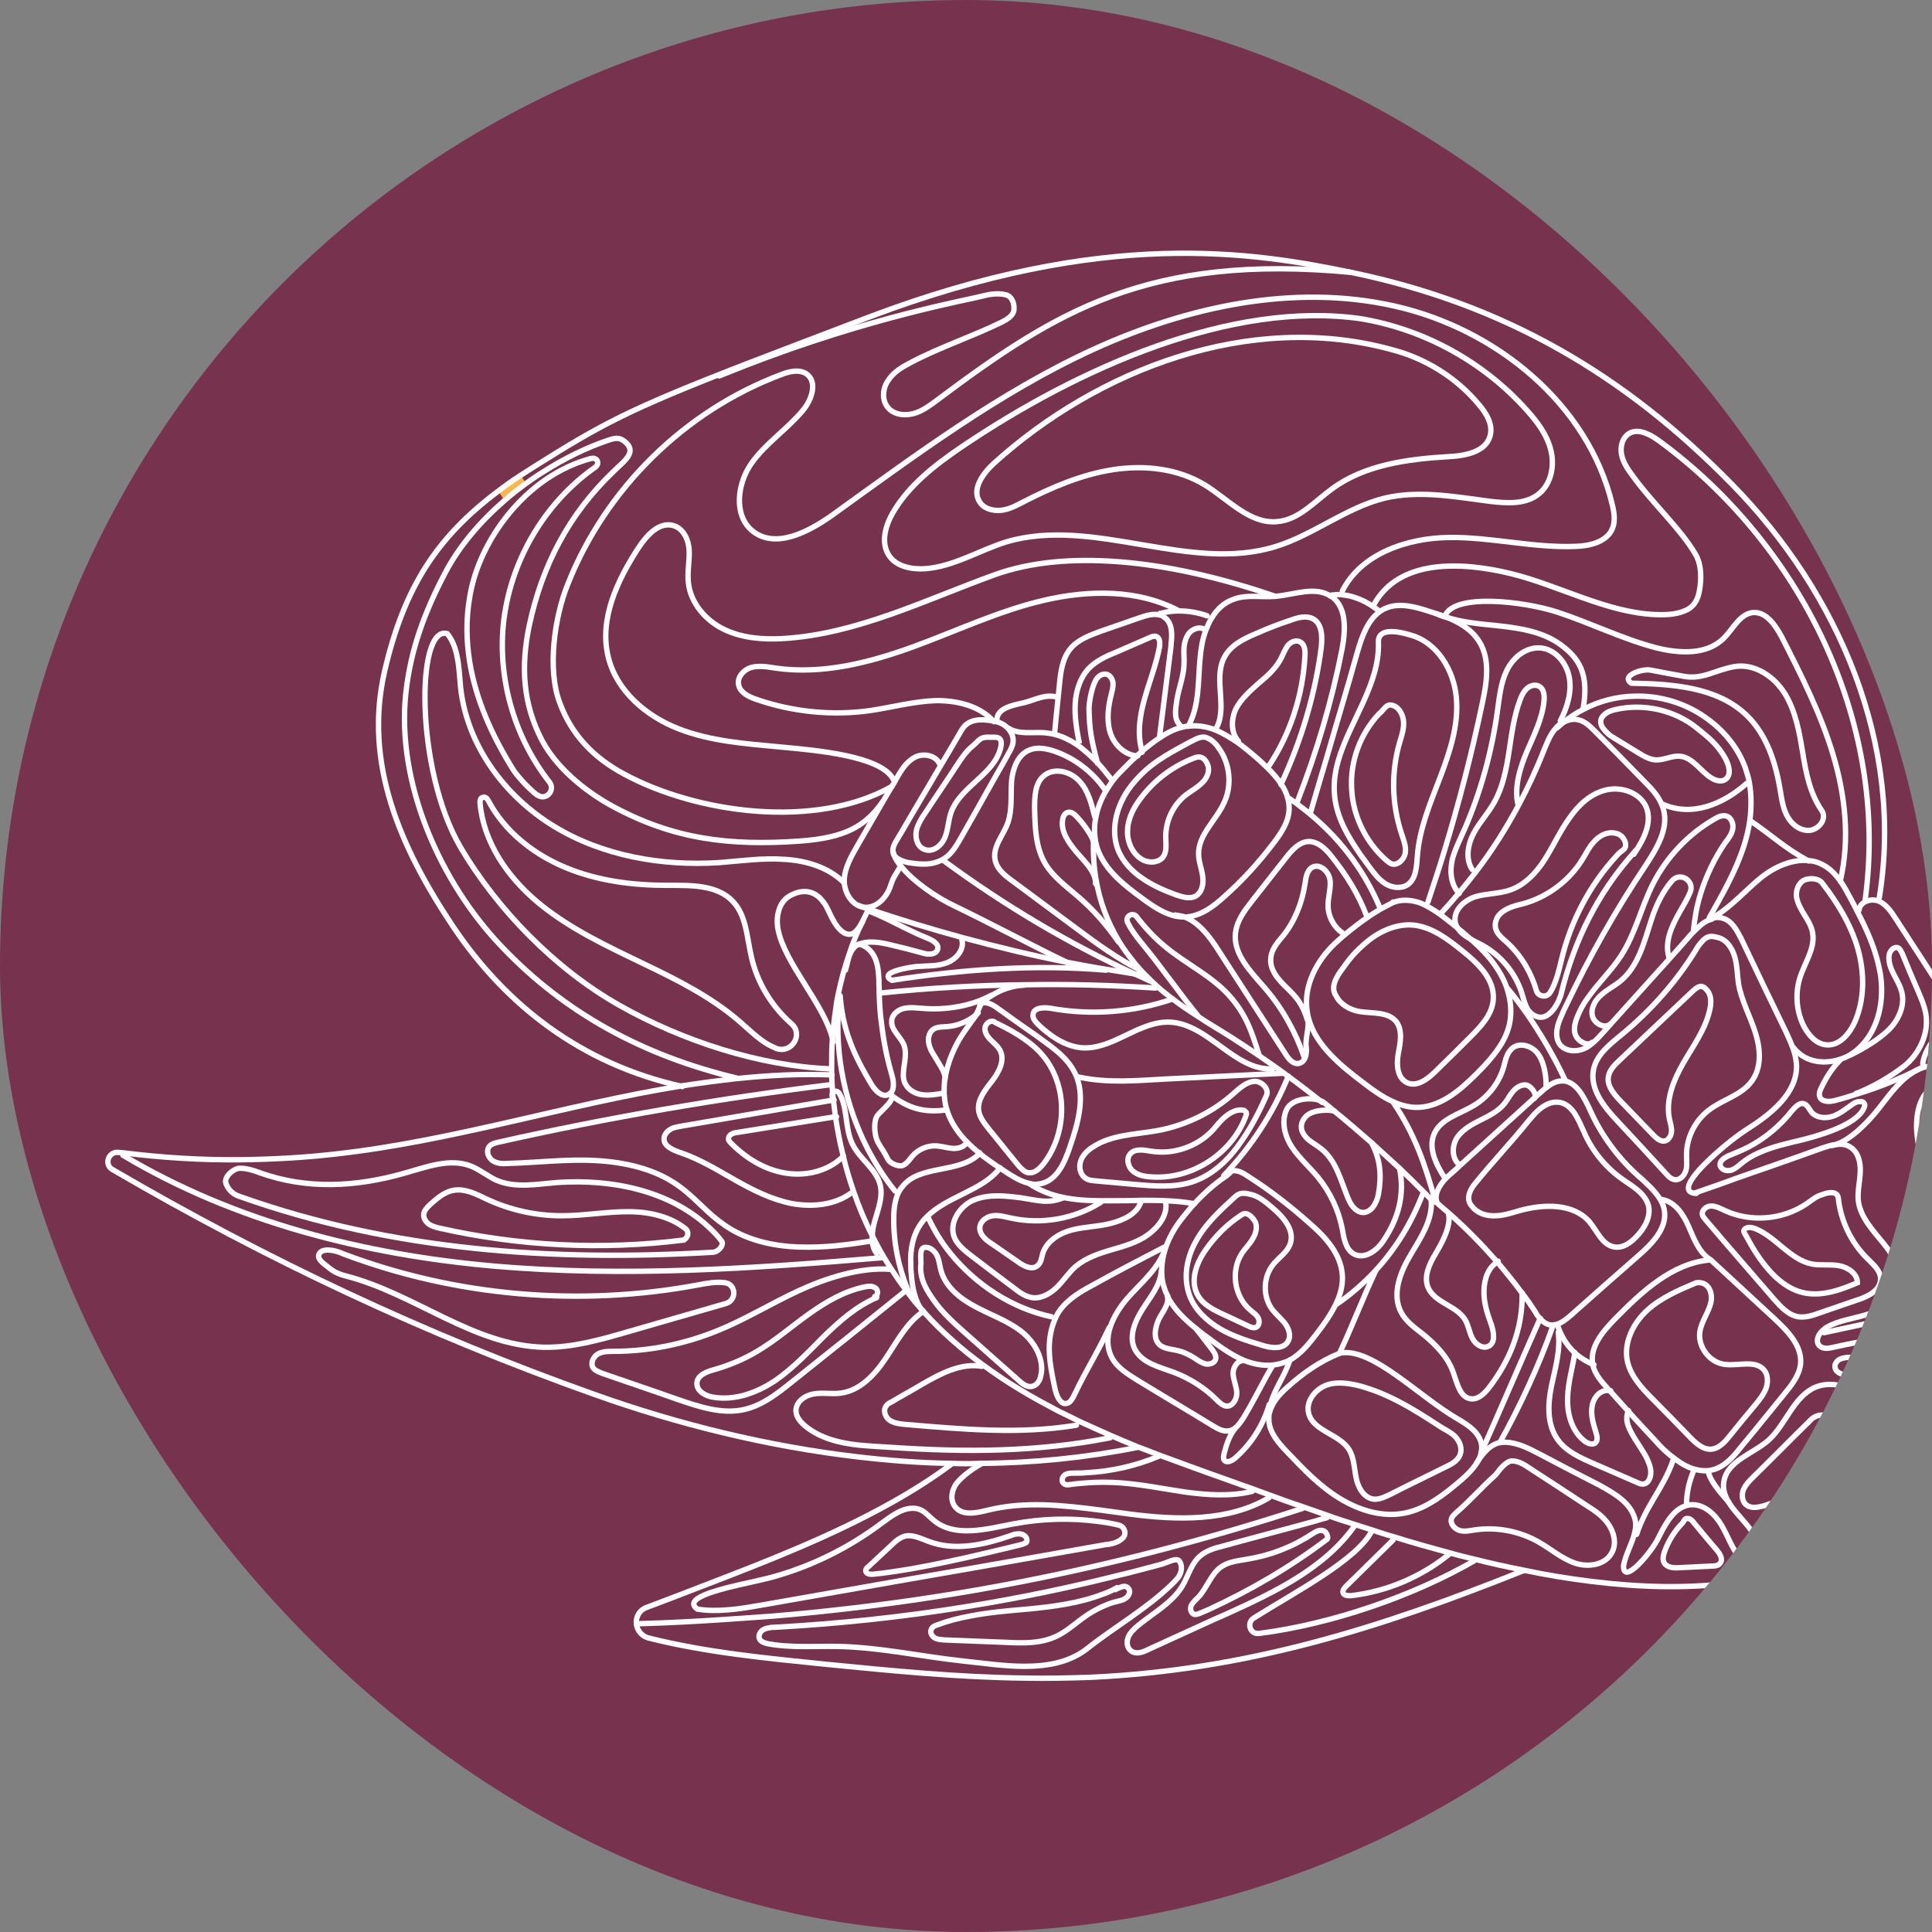<?xml version="1.0" encoding="UTF-8"?> <svg xmlns="http://www.w3.org/2000/svg" width="1080" height="1080" viewBox="0 0 1080 1080" fill="none"><rect x="0" y="0" width="1080" height="1080" fill="#808080" stroke="none"/> <g clip-path="url(#clip0_189_1113)"> <rect width="1080" height="1080" rx="540" fill="#77334E"></rect> <path d="M291.091 265.729L294.041 270.267C289.957 273.217 285.872 276.62 282.015 279.797L278.611 274.578C282.469 271.628 286.553 268.678 291.091 265.729Z" fill="#FAB651"></path> <path d="M589.478 410.27C590.159 402.782 590.839 396.656 591.52 389.849C591.747 387.579 591.974 385.31 592.201 383.041C592.882 375.78 593.789 368.065 598.554 362.392C602.866 357.4 609.219 355.131 615.346 352.862C622.607 350.366 629.641 347.87 636.902 345.374C640.76 344.013 645.298 342.651 649.155 344.013C649.836 344.24 650.517 344.693 650.971 345.147C655.509 348.324 655.282 354.904 654.601 360.35C654.601 360.577 654.601 361.031 654.601 361.258C652.332 379.184 650.517 393.252 648.248 411.405" stroke="white" stroke-width="3" stroke-miterlimit="10" stroke-linecap="round"></path> <path d="M648.474 342.879C648.701 342.879 648.701 342.879 648.928 342.879C652.105 341.971 655.508 341.517 658.912 341.517C664.358 341.517 669.804 342.425 674.796 344.24" stroke="white" stroke-width="3" stroke-miterlimit="10" stroke-linecap="round"></path> <path d="M664.358 405.732C670.712 394.16 669.577 380.318 670.939 367.157C671.393 362.165 672.3 356.947 674.116 352.181C675.023 349.912 675.931 347.643 677.292 345.601C680.242 340.609 684.327 336.751 689.772 334.936C697.033 332.213 705.202 334.029 713.144 333.348C723.582 332.44 735.154 327.448 744.004 333.348H744.231C753.08 339.474 752.173 352.635 750.13 363.3C744.458 392.118 736.062 420.254 725.397 447.711" stroke="white" stroke-width="3" stroke-miterlimit="10" stroke-linecap="round"></path> <path d="M744.231 332.668C746.046 332.441 748.088 332.214 749.904 332.441C755.803 332.894 762.157 335.391 767.149 338.794C768.51 339.702 769.872 340.609 771.006 341.744" stroke="white" stroke-width="3" stroke-miterlimit="10" stroke-linecap="round"></path> <path d="M807.765 344.693C815.48 347.643 822.514 351.728 826.826 358.535C833.179 368.519 831.137 381.453 828.641 393.025C822.741 421.162 815.48 449.299 807.084 476.755C804.361 485.831 801.185 495.135 798.235 504.211" stroke="white" stroke-width="3" stroke-miterlimit="10" stroke-linecap="round"></path> <path d="M805.042 343.786C805.95 344.013 806.631 344.467 807.539 344.694" stroke="white" stroke-width="3" stroke-miterlimit="10" stroke-linecap="round"></path> <path d="M732.432 454.745C735.381 444.534 738.558 433.869 741.735 423.205C747.408 403.463 753.534 383.495 758.753 364.662C761.249 356.039 764.426 346.736 771.46 341.744C772.595 341.063 773.502 340.382 774.864 339.929C782.352 336.752 791.201 339.248 798.916 341.744C800.958 342.425 803.001 343.105 805.043 343.786" stroke="white" stroke-width="3" stroke-miterlimit="10" stroke-linecap="round"></path> <path d="M803.228 343.105C803.681 343.332 804.135 343.559 804.589 343.786H804.816C805.724 344.24 806.404 344.467 807.312 344.694C807.312 344.694 807.312 344.694 807.539 344.694C817.296 348.098 827.961 348.778 838.399 349.913C850.425 351.274 862.905 353.316 872.662 360.578C882.419 367.839 888.546 376.461 884.915 396.429" stroke="white" stroke-width="3" stroke-miterlimit="10" stroke-linecap="round"></path> <path d="M957.299 513.288C959.114 512.834 960.929 512.607 962.971 513.288C968.19 514.649 970.913 520.095 973.409 524.86C981.578 542.105 989.974 559.577 998.369 576.822C999.731 579.772 1001.09 582.722 1002.23 585.899C1003.36 589.076 1004.04 592.025 1004.27 595.429C1004.72 610.859 990.427 622.431 977.267 630.827C971.821 634.231 963.652 640.584 956.618 647.164C946.18 656.922 938.692 666.679 948.222 667.133" stroke="white" stroke-width="3" stroke-miterlimit="10" stroke-linecap="round"></path> <path d="M805.497 510.565C808.9 506.934 812.304 503.077 815.481 499.219C818.657 495.362 821.834 491.504 824.784 487.647C833.86 475.848 841.802 463.368 848.836 450.207C854.055 440.45 858.82 430.239 862.905 419.801C864.72 415.49 866.308 410.951 869.485 407.321C870.393 406.186 871.527 405.052 872.889 404.371C873.116 404.371 873.116 404.144 873.343 404.144C876.066 402.556 879.015 401.648 881.965 402.329C885.823 403.01 888.773 405.959 891.495 408.682C900.799 417.986 910.102 427.516 919.178 436.819C923.036 440.677 926.893 444.761 928.936 449.753C929.163 450.434 929.616 451.341 929.843 452.249C933.02 463.368 925.986 474.486 919.632 484.243C903.068 508.977 888.319 535.071 875.612 561.847C874.704 563.662 873.796 565.477 873.116 567.292C870.62 572.511 868.578 579.092 871.981 583.857C874.931 587.714 880.831 588.168 885.142 586.353C886.957 585.672 888.546 584.538 889.907 583.403C892.176 581.588 894.218 579.319 896.261 577.05C897.395 575.688 898.757 574.327 899.891 572.965C911.01 560.712 921.901 548.459 933.02 536.206C937.104 531.668 941.189 527.129 945.273 522.364C945.727 521.91 946.181 521.457 946.635 521.003C949.131 518.507 951.854 515.784 955.03 514.422C955.711 514.195 956.392 513.969 957.072 513.742" stroke="white" stroke-width="3" stroke-miterlimit="10" stroke-linecap="round"></path> <path d="M870.392 406.867C871.527 405.96 872.661 404.825 873.796 403.917C877.426 400.968 881.284 398.472 885.368 396.429C893.991 391.891 903.748 389.395 913.505 389.168C928.254 388.714 943.003 393.253 954.803 402.102C964.106 408.909 971.821 418.44 975.678 429.331C976.586 432.054 977.494 435.004 977.948 437.727C979.082 444.534 979.082 451.568 978.174 458.603C977.494 463.368 976.359 468.36 974.771 473.125C970.233 487.193 962.744 500.127 955.483 513.061" stroke="white" stroke-width="3" stroke-miterlimit="10" stroke-linecap="round"></path> <path d="M929.389 449.526C945.726 456.787 962.971 449.753 976.359 437.954" stroke="white" stroke-width="3" stroke-miterlimit="10" stroke-linecap="round"></path> <path d="M957.072 513.288C957.072 513.288 957.299 513.288 957.072 513.288C957.299 513.288 957.299 513.061 957.299 513.061C967.737 507.161 975.679 497.631 984.982 490.143C992.243 484.47 1002 480.159 1011.08 481.066C1013.8 481.293 1016.3 481.974 1018.79 483.335C1022.88 485.378 1025.83 488.554 1028.55 492.185C1030.82 495.362 1032.63 498.765 1034.45 502.169C1035.58 504.438 1036.94 506.707 1038.08 509.203C1043.3 519.187 1048.06 529.625 1050.33 540.517C1050.56 541.651 1050.79 542.559 1051.01 543.694C1053.51 558.443 1050.56 575.007 1039.67 585.445C1038.08 587.033 1036.26 588.395 1034.45 589.529C1032.63 590.664 1030.59 591.572 1028.32 592.252C1019.02 595.202 1008.58 593.614 1002.45 585.445" stroke="white" stroke-width="3" stroke-miterlimit="10" stroke-linecap="round"></path> <path d="M978.174 458.602C990.201 466.771 998.142 474.486 1011.08 481.293" stroke="white" stroke-width="3" stroke-miterlimit="10" stroke-linecap="round"></path> <path d="M1039.21 508.749C1039.44 506.48 1041.03 504.892 1042.84 503.984C1043.98 503.53 1045.34 503.077 1046.7 503.077C1047.84 503.077 1048.74 503.304 1049.88 503.531C1054.19 505.346 1056.91 509.203 1059.41 513.061C1066.9 524.633 1074.61 536.432 1082.1 548.005C1085.28 552.997 1088.45 558.216 1088.45 563.889C1088.45 575.234 1075.97 583.403 1074.84 594.748" stroke="white" stroke-width="3" stroke-miterlimit="10" stroke-linecap="round"></path> <path d="M1028.55 592.706C1024.01 597.244 1020.61 602.69 1017.88 608.59C1017.2 609.951 1016.75 611.54 1017.2 612.901C1018.11 616.078 1022.65 616.078 1025.83 615.17C1029.46 614.262 1033.09 613.128 1036.72 611.993C1036.94 611.993 1037.17 611.766 1037.4 611.766C1048.06 608.59 1058.5 604.505 1068.48 599.74C1070.3 598.833 1072.12 597.925 1073.93 597.017C1074.38 596.79 1074.84 596.564 1075.29 596.337H1075.52" stroke="white" stroke-width="3" stroke-miterlimit="10" stroke-linecap="round"></path> <path d="M947.996 666.679C955.257 664.183 962.518 661.687 969.779 658.964C986.117 653.291 1002.45 647.619 1018.79 641.719C1021.06 641.038 1023.33 640.131 1025.6 639.904C1028.55 639.45 1031.5 639.45 1033.99 641.038C1038.76 643.761 1040.12 649.661 1039.89 655.107C1039.67 660.553 1038.31 665.771 1038.76 670.99C1039.89 680.521 1047.16 688.009 1053.06 695.27C1059.18 702.758 1064.4 712.515 1061 721.364C1060.32 723.407 1058.96 725.222 1057.59 726.81C1053.96 730.895 1048.52 733.391 1043.07 734.979C1035.58 737.248 1027.64 738.156 1021.06 742.013C1019.93 742.694 1018.79 743.829 1017.88 744.736C1015.84 747.232 1015.16 750.182 1016.98 752.224C1019.02 754.266 1022.2 753.813 1024.92 753.132C1040.12 749.728 1058.5 746.778 1073.7 743.375" stroke="white" stroke-width="3" stroke-miterlimit="10" stroke-linecap="round"></path> <path d="M1023.78 640.357C1024.46 640.357 1025.14 640.13 1025.83 639.903C1034.45 637.407 1044.43 626.969 1049.65 620.389C1055.32 613.355 1060.54 605.413 1068.26 600.194C1068.48 599.967 1068.71 599.967 1068.94 599.74C1070.53 598.606 1072.34 597.698 1074.38 597.017C1075.52 596.563 1076.43 596.336 1077.56 596.11C1083.46 594.748 1089.36 595.656 1093.9 599.513C1100.48 605.413 1100.71 615.397 1102.52 624.019C1106.15 639.449 1116.82 653.291 1116.59 669.175C1116.59 676.436 1114.09 683.47 1110.01 689.823C1106.61 695.269 1102.07 700.034 1096.85 703.892C1092.31 707.296 1087.32 709.565 1082.1 712.061C1074.61 715.464 1066.67 719.095 1058.05 727.037" stroke="white" stroke-width="3" stroke-miterlimit="10" stroke-linecap="round"></path> <path d="M1077.33 596.337C1089.59 590.437 1091.4 589.076 1098.89 591.118C1106.61 593.16 1112.51 599.287 1116.59 606.094C1120.67 612.901 1122.72 620.616 1124.76 628.331C1128.16 640.584 1131.57 653.518 1127.71 665.771C1124.53 676.209 1119.54 679.159 1110.92 689.824C1110.69 690.051 1110.46 690.278 1110.46 690.505" stroke="white" stroke-width="3" stroke-miterlimit="10" stroke-linecap="round"></path> <path d="M1111.6 690.051C1116.14 689.824 1120.45 691.412 1124.08 693.908C1131.34 698.673 1136.33 707.75 1137.01 716.599C1138.37 729.987 1132.7 743.148 1126.8 755.174C1106.38 796.698 1079.6 837.315 1040.12 861.141C995.874 887.689 941.188 890.412 889.907 884.059C876.973 882.47 864.266 880.428 851.559 877.705C842.256 875.89 833.179 873.848 824.103 871.579C819.338 870.444 814.573 869.31 810.035 867.948C799.824 865.225 789.386 862.275 779.175 859.099C775.09 857.964 771.006 856.603 766.922 855.241C763.518 854.107 760.341 853.199 756.938 852.064C751.945 850.476 746.954 848.888 741.962 847.072C737.423 845.484 732.885 843.896 728.347 842.307C721.993 840.265 715.867 837.996 709.74 835.727C706.564 834.592 703.387 833.458 700.437 832.323C695.899 830.735 691.361 829.147 687.049 827.558C674.115 823.02 661.181 818.255 648.248 813.49C644.163 811.901 640.079 810.313 635.768 808.725C630.776 806.682 626.01 804.64 621.245 802.598C615.119 799.875 608.992 797.152 603.093 794.429C599.462 792.614 595.831 790.799 591.974 788.983C584.713 785.126 577.452 781.269 570.417 776.957C563.156 772.646 556.122 767.881 549.315 762.889C537.515 754.266 526.397 744.509 516.413 733.391C516.186 733.391 516.186 733.164 516.186 732.937C515.959 732.71 515.505 732.256 515.278 732.029C512.102 728.625 509.152 724.995 506.429 721.137C503.479 717.28 500.756 713.195 498.033 709.111C496.672 707.069 495.31 704.8 493.949 702.531C491.68 698.673 489.637 694.816 487.595 690.731C483.511 682.79 480.107 674.621 477.157 665.998C474.888 659.418 472.846 652.61 471.258 645.803C469.442 638.542 468.081 631.281 466.946 623.793C466.493 620.616 466.266 617.666 465.812 614.49C465.585 613.128 465.585 611.54 465.358 610.178C465.358 608.817 465.131 607.228 465.131 605.867C465.131 604.052 464.904 602.236 464.904 600.194C464.904 599.06 464.904 597.925 464.904 597.018C464.904 591.345 464.904 585.672 465.358 580.226C465.812 574.327 466.493 568.427 467.4 562.527C467.627 560.258 468.081 558.216 468.535 555.947C470.123 548.232 472.165 540.744 474.661 533.483C476.704 527.129 479.2 521.003 482.149 515.103C483.057 513.061 484.192 511.019 485.326 508.75" stroke="white" stroke-width="3" stroke-miterlimit="10" stroke-linecap="round"></path> <path d="M557.256 403.236C556.803 395.975 565.425 394.387 572.459 392.799C579.494 390.983 583.805 388.033 590.839 389.622" stroke="white" stroke-width="3" stroke-miterlimit="10" stroke-linecap="round"></path> <path d="M537.743 407.775C541.827 401.195 549.542 402.102 555.215 403.01C555.441 403.01 555.442 403.01 555.668 403.01C556.122 403.01 556.803 403.237 557.257 403.464C559.753 404.145 562.022 405.506 563.61 407.321C565.426 409.363 566.56 411.859 566.333 414.582C566.106 417.078 564.972 419.121 563.61 421.39C563.383 421.617 563.383 421.843 563.156 422.297C562.476 423.659 561.568 425.02 560.887 426.382C552.945 440.223 545.231 454.292 537.289 468.133C534.793 472.444 532.297 476.983 528.212 479.706C527.758 479.932 527.532 480.159 527.078 480.386C520.951 483.79 515.051 483.336 507.79 482.202C505.294 481.748 501.437 480.386 499.849 478.117C499.622 477.89 499.395 477.436 499.395 477.21C498.714 475.167 499.395 473.125 500.302 471.31C503.479 466.091 506.429 460.872 509.379 455.88C514.825 446.577 520.27 437.5 525.716 428.197C529.801 421.39 533.658 414.809 537.743 407.775Z" stroke="white" stroke-width="3" stroke-miterlimit="10" stroke-linecap="round"></path> <path d="M525.49 427.743C523.901 422.524 516.64 420.709 511.648 423.205C506.656 425.701 503.706 430.693 500.983 435.458C500.757 435.685 500.53 436.138 500.53 436.365C500.076 437.273 499.395 438.408 498.714 439.315C496.899 442.265 495.311 445.215 493.495 448.165C488.73 456.333 483.965 464.729 479.2 472.898C475.796 478.798 472.166 485.151 471.939 491.958C471.939 492.412 471.939 492.866 471.939 493.32C472.393 499.673 476.477 506.254 482.831 507.161H483.058C489.638 507.842 495.311 502.169 497.58 495.816C499.622 489.462 500.53 489.462 503.253 484.47" stroke="white" stroke-width="3" stroke-miterlimit="10" stroke-linecap="round"></path> <path d="M563.837 407.094C569.51 410.724 576.998 409.136 583.805 409.59C585.621 409.817 587.663 410.044 589.478 410.497C593.79 411.632 597.647 413.447 601.504 415.943C603.32 417.078 604.908 418.439 606.496 419.801C609.219 422.07 611.489 424.339 613.531 426.381C616.254 429.331 618.523 432.281 621.473 435.911" stroke="white" stroke-width="3" stroke-miterlimit="10" stroke-linecap="round"></path> <path d="M527.758 481.293C561.341 506.027 597.192 527.356 635.086 544.828C637.809 545.963 640.532 547.324 643.028 548.459" stroke="white" stroke-width="3" stroke-miterlimit="10" stroke-linecap="round"></path> <path d="M499.395 476.529C499.621 476.983 499.621 477.663 499.848 478.117C500.529 480.159 501.891 482.202 503.706 484.244C510.513 492.866 523.901 501.943 533.658 506.481C554.761 516.692 575.863 528.037 596.966 538.248" stroke="white" stroke-width="3" stroke-miterlimit="10" stroke-linecap="round"></path> <path d="M661.181 406.413C657.324 407.321 653.239 409.136 649.155 411.859C645.524 414.128 642.121 416.851 638.49 419.801C637.582 420.709 636.448 421.616 635.54 422.524C632.137 425.474 628.96 428.877 625.783 432.054C624.422 433.416 623.06 435.004 621.926 436.592C620.564 438.408 619.43 440.223 618.295 442.038C615.572 446.576 613.53 451.795 612.622 456.787C611.942 459.737 611.715 462.914 611.942 466.091C612.168 469.267 612.622 472.217 613.757 475.167C618.068 486.739 628.506 494.908 638.49 502.169C645.524 507.388 653.239 512.607 661.862 512.607C662.089 512.607 662.316 512.607 662.769 512.607C671.165 512.153 678.426 506.707 684.553 501.035C694.537 492.185 703.613 482.201 711.555 471.763C716.093 465.864 720.631 459.283 720.631 451.795C720.631 449.98 720.405 448.165 719.951 446.576C719.27 443.626 717.909 440.677 716.093 438.181C714.051 435.004 711.328 432.054 708.605 429.331C707.017 427.743 705.428 426.381 704.067 425.02C700.21 421.616 696.125 418.213 691.814 415.036C687.73 412.313 683.645 409.817 679.334 408.002C674.569 406.186 669.35 405.279 664.358 405.959C663.223 405.959 662.316 406.186 661.181 406.413Z" stroke="white" stroke-width="3" stroke-miterlimit="10" stroke-linecap="round"></path> <path d="M766.922 638.996C772.141 643.761 777.36 648.526 782.579 653.291C787.117 657.602 791.656 662.14 796.194 666.679C797.555 668.04 799.144 669.628 800.505 670.99C800.732 671.217 801.186 671.444 801.413 671.898" stroke="white" stroke-width="3" stroke-miterlimit="10" stroke-linecap="round"></path> <path d="M745.819 621.07C752.853 626.743 759.887 632.87 766.695 638.769" stroke="white" stroke-width="3" stroke-miterlimit="10" stroke-linecap="round"></path> <path d="M739.693 616.078C741.735 617.666 743.777 619.255 745.819 621.07" stroke="white" stroke-width="3" stroke-miterlimit="10" stroke-linecap="round"></path> <path d="M611.489 465.864C611.262 467.452 611.262 468.814 611.262 470.175C611.035 477.436 611.489 484.47 612.623 491.278C614.665 503.758 618.977 515.33 625.557 526.222C628.961 531.895 633.272 537.34 637.81 542.559C637.81 542.559 637.81 542.786 638.037 542.786C639.852 544.602 641.668 546.417 643.483 548.232C644.618 549.367 645.752 550.274 646.887 551.409C649.61 553.905 652.559 556.174 655.509 558.443C660.047 561.847 664.586 565.023 669.351 567.973C675.704 572.285 682.512 576.142 688.865 580.226C693.857 583.403 698.622 586.58 703.614 589.984C706.564 592.026 709.514 594.068 712.464 596.11C714.052 597.245 715.64 598.379 717.229 599.514C718.136 600.195 719.044 600.875 719.952 601.556C726.532 606.321 732.886 611.313 739.239 616.305" stroke="white" stroke-width="3" stroke-miterlimit="10" stroke-linecap="round"></path> <path d="M656.871 511.472C658.459 511.699 660.048 511.926 661.636 512.38C670.032 515.33 676.385 523.725 681.377 531.667C693.857 550.955 706.337 570.242 718.818 589.529C720.406 592.025 722.675 594.748 725.625 594.521C727.667 594.294 729.028 592.933 729.709 590.891C730.39 589.075 730.39 586.806 730.163 584.991C729.482 581.36 731.978 574.099 731.071 570.015C731.071 569.788 731.071 569.788 731.071 569.788C731.071 569.561 731.071 569.561 730.844 569.334" stroke="white" stroke-width="3" stroke-miterlimit="10" stroke-linecap="round"></path> <path d="M778.948 504.439C776.452 505.573 774.183 506.935 771.914 508.069C769.418 509.657 766.922 511.019 764.426 512.834C760.115 515.784 756.03 518.961 751.946 522.364C749.904 523.953 748.088 525.768 746.046 527.583C736.062 537.114 728.801 550.728 730.616 564.57C730.843 566.158 731.07 567.746 731.524 569.335C735.608 584.538 749.677 595.883 762.611 605.64C767.603 609.498 773.049 613.355 778.721 615.851C782.579 617.667 786.663 618.801 790.974 619.028C804.589 619.482 815.935 609.725 825.465 600.195C830.457 595.203 835.449 589.757 839.079 583.857C841.348 580.226 842.937 576.369 843.845 572.285C845.206 565.704 844.525 559.124 842.483 552.77C840.895 547.778 838.172 543.013 835.222 538.929C831.138 533.256 826.146 528.491 820.927 523.953C819.111 522.364 817.296 520.776 815.254 519.188C813.439 517.599 811.396 516.011 809.581 514.649C807.766 513.288 805.951 511.7 803.908 510.338C800.505 508.069 796.874 505.8 793.017 504.439C788.478 503.077 783.486 502.623 778.948 504.439ZM778.948 504.439C778.721 504.212 778.721 504.212 778.721 504.212" stroke="white" stroke-width="3" stroke-miterlimit="10" stroke-linecap="round"></path> <path d="M720.405 446.122C721.54 447.03 722.674 447.71 724.036 448.618C726.759 450.66 729.482 452.702 732.205 454.972C741.508 462.686 749.45 471.082 756.484 480.839C762.384 489.008 767.376 497.858 771.46 507.615" stroke="white" stroke-width="3" stroke-miterlimit="10" stroke-linecap="round"></path> <path d="M778.721 616.078C790.747 633.777 796.647 650.795 802.319 671.444" stroke="white" stroke-width="3" stroke-miterlimit="10" stroke-linecap="round"></path> <path d="M842.937 552.77C846.341 556.854 849.744 561.393 853.148 566.158C861.544 578.184 869.259 591.572 874.931 603.825" stroke="white" stroke-width="3" stroke-miterlimit="10" stroke-linecap="round"></path> <path d="M803.454 672.579C801.412 667.814 804.362 663.049 807.992 658.965C808.9 658.057 810.034 656.922 810.942 656.242C812.757 654.653 814.573 653.065 816.161 651.477C829.095 639.677 842.256 627.878 855.189 616.079C856.097 615.171 857.005 614.49 857.912 613.583C859.274 612.448 860.408 611.314 861.77 610.179C862.677 609.271 863.585 608.591 864.493 607.91C866.762 606.095 869.485 604.506 872.435 604.279C873.342 604.279 874.023 604.279 874.704 604.279C881.738 605.414 885.822 614.036 888.999 620.844C895.126 634.458 904.202 646.938 915.321 656.922C916.909 658.284 918.724 659.872 920.313 661.461C923.489 664.41 926.212 667.36 928.254 670.764C929.389 672.806 930.297 675.075 930.524 677.571C931.431 687.101 923.489 695.27 916.228 701.624C903.294 712.969 890.361 724.315 877.654 735.66C875.611 737.475 873.115 739.291 870.619 740.198C869.712 740.425 868.804 740.652 867.896 740.652C867.443 740.652 866.989 740.652 866.535 740.652C864.266 740.198 862.451 738.837 860.862 737.022C859.728 735.887 858.82 734.526 858.139 733.164C855.87 729.761 853.601 726.357 851.105 723.18C846.567 717.054 841.802 711.154 836.81 705.254C828.414 695.724 819.565 686.648 810.034 678.252C807.992 676.437 805.723 674.621 803.454 672.579ZM803.454 672.579C803 672.352 802.773 671.898 802.319 671.672C801.639 670.991 800.958 670.537 800.277 670.083C800.277 670.083 800.277 669.856 800.05 669.856" stroke="white" stroke-width="3" stroke-miterlimit="10" stroke-linecap="round"></path> <path d="M870.847 741.105C871.074 742.24 871.527 743.148 871.981 744.282C874.023 749.047 876.746 752.905 880.377 756.308C883.327 759.031 886.73 761.074 890.815 762.889H891.042" stroke="white" stroke-width="3" stroke-miterlimit="10" stroke-linecap="round"></path> <path d="M928.936 670.537C936.197 671.671 940.962 678.705 943.912 685.513C946.861 692.32 949.584 699.808 955.711 703.892" stroke="white" stroke-width="3" stroke-miterlimit="10" stroke-linecap="round"></path> <path d="M956.392 704.346C956.165 704.346 955.938 704.346 955.711 704.346C934.608 706.161 917.59 722.272 902.614 737.475C895.807 744.509 888.546 753.131 890.361 762.662V762.888C891.495 768.107 895.126 772.192 898.756 776.276C898.983 776.503 899.21 776.957 899.664 777.184C903.068 781.041 906.471 784.672 909.875 788.529C914.867 794.202 920.086 799.648 925.305 805.321C928.255 808.724 931.658 812.128 935.516 814.851C939.146 817.801 943.004 820.07 946.861 821.204C949.357 821.885 952.08 822.339 954.576 822.112C955.711 822.112 957.072 821.658 958.207 821.431C964.56 819.389 969.099 814.17 973.183 808.951C981.352 799.194 989.294 789.21 997.462 779.226C1001.55 774.234 1005.86 768.788 1006.54 762.435C1007.45 752.451 999.505 744.282 992.243 737.475C979.99 726.129 968.872 715.918 956.392 704.346Z" stroke="white" stroke-width="3" stroke-miterlimit="10" stroke-linecap="round"></path> <path d="M1124.08 694.135C1110.92 700.716 1098.89 710.019 1089.13 720.911C1083.23 727.491 1078.02 735.433 1074.16 743.602C1068.03 756.989 1065.31 771.512 1068.71 785.353C1069.39 787.849 1070.07 790.118 1070.98 792.614C1072.57 796.472 1074.84 800.329 1075.29 804.64C1075.75 808.952 1073.7 813.717 1069.85 814.851C1063.27 816.894 1058.5 808.952 1056 802.598C1052.37 794.203 1047.61 785.807 1040.35 780.134C1033.09 774.461 1022.88 771.965 1014.48 775.596C1002.45 781.042 998.37 796.245 988.613 805.094C979.763 812.809 965.468 816.667 963.653 828.239C962.972 832.097 964.106 835.5 965.695 838.677C970.687 847.753 982.032 855.241 983.621 866.133C984.075 869.537 982.713 873.848 979.309 874.529C976.813 874.983 974.317 873.167 972.729 871.125C968.191 865.679 965.922 858.645 962.291 852.518C958.661 846.392 952.534 840.719 945.273 841.173C944.365 841.173 943.685 841.4 942.777 841.627C935.289 843.669 930.751 852.292 927.12 859.553C923.263 867.721 906.925 887.009 907.606 874.983C908.74 869.083 911.917 863.637 913.505 857.964C914.413 854.561 914.867 851.157 913.505 847.753C910.556 839.358 901.933 834.593 894.218 830.281C882.646 824.382 871.3 818.482 859.728 812.355C853.601 809.179 847.248 806.002 840.214 806.229C839.533 806.229 838.852 806.456 838.171 806.456C832.272 807.817 828.187 813.49 825.464 817.801" stroke="white" stroke-width="3" stroke-miterlimit="10" stroke-linecap="round"></path> <path d="M749.449 756.309C749.222 756.309 748.995 756.536 748.768 756.536C737.649 761.074 728.573 767.427 719.497 775.596C715.185 779.453 711.101 783.992 709.739 789.438C709.286 790.572 709.286 791.934 709.286 793.295C709.286 800.556 714.732 806.683 719.724 811.902C728.573 821.205 737.649 830.735 748.768 837.543C759.887 844.35 773.047 848.434 785.754 845.711C797.554 843.215 807.538 835.273 816.841 827.332C820.018 824.609 823.421 821.205 825.691 817.574C826.825 815.759 827.733 813.717 827.96 811.902C828.413 810.086 828.413 808.271 827.96 806.456C826.371 800.329 820.472 796.472 815.026 793.295C793.015 780.588 767.375 753.359 749.449 756.309Z" stroke="white" stroke-width="3" stroke-miterlimit="10" stroke-linecap="round"></path> <path d="M827.96 812.129C839.306 786.715 849.517 762.662 860.862 737.248C860.862 737.248 860.862 737.021 861.089 737.021" stroke="white" stroke-width="3" stroke-miterlimit="10" stroke-linecap="round"></path> <path d="M838.398 806.456C849.744 786.034 860.409 763.116 868.124 741.105" stroke="white" stroke-width="3" stroke-miterlimit="10" stroke-linecap="round"></path> <path d="M914.867 857.737C920.313 841.173 930.07 831.643 935.289 816.213" stroke="white" stroke-width="3" stroke-miterlimit="10" stroke-linecap="round"></path> <path d="M942.777 840.039C943.004 833.458 944.366 828.012 946.862 821.886" stroke="white" stroke-width="3" stroke-miterlimit="10" stroke-linecap="round"></path> <path d="M954.803 822.339C956.165 828.239 961.384 833.912 965.468 838.677C965.695 838.904 965.922 839.358 966.376 839.584" stroke="white" stroke-width="3" stroke-miterlimit="10" stroke-linecap="round"></path> <path d="M652.559 724.541C656.189 731.802 662.316 737.702 668.896 742.921C670.938 744.509 672.754 746.097 674.796 747.459C681.149 752.224 687.503 756.989 694.764 760.166C694.991 760.166 694.991 760.393 695.218 760.393C700.21 762.435 705.883 763.569 711.101 763.116C713.597 762.889 716.32 762.208 718.816 761.3C719.497 761.073 720.178 760.62 720.859 760.393C727.212 756.989 731.977 750.862 736.288 745.19C740.146 740.198 744.003 734.752 746.726 729.079C749.222 723.86 750.811 718.414 750.357 712.515C749.449 700.942 741.054 691.639 732.431 684.151C721.312 674.167 709.513 665.09 697.033 657.149C694.991 655.787 692.949 654.653 690.453 654.426C688.184 654.199 688.637 654.879 685.461 657.375" stroke="white" stroke-width="3" stroke-miterlimit="10" stroke-linecap="round"></path> <path d="M685.687 657.148C685.461 657.375 685.007 657.602 684.78 657.829C678.199 662.367 672.754 667.359 667.535 673.032C664.585 676.209 661.862 679.613 659.139 683.243C655.962 687.554 653.466 692.32 651.651 697.312C651.424 697.765 651.424 698.219 651.197 698.673C650.063 702.53 649.382 706.615 649.382 710.699C649.382 713.876 649.836 717.28 650.97 720.229C651.424 721.818 652.105 723.179 652.785 724.541" stroke="white" stroke-width="3" stroke-miterlimit="10" stroke-linecap="round"></path> <path d="M684.1 657.149C699.53 641.038 711.783 622.204 720.179 601.556" stroke="white" stroke-width="3" stroke-miterlimit="10" stroke-linecap="round"></path> <path d="M747.181 729.079C755.123 723.633 762.384 717.28 768.737 710.472C780.31 697.992 789.159 683.47 795.512 666.906" stroke="white" stroke-width="3" stroke-miterlimit="10" stroke-linecap="round"></path> <path d="M748.769 756.535C755.803 741.559 761.93 725.449 768.964 710.473" stroke="white" stroke-width="3" stroke-miterlimit="10" stroke-linecap="round"></path> <path d="M709.286 789.437C709.513 787.849 709.74 786.488 710.193 785.126C712.462 776.277 718.135 769.469 721.085 760.166" stroke="white" stroke-width="3" stroke-miterlimit="10" stroke-linecap="round"></path> <path d="M651.425 697.766C651.425 697.993 651.198 698.22 651.198 698.447C647.34 709.565 637.583 717.28 629.868 726.13C626.011 730.668 622.38 736.341 620.565 742.014C618.75 747.686 618.75 753.586 621.473 758.805C624.422 764.478 630.322 768.108 635.768 771.512C649.836 780.134 664.132 788.53 678.2 797.153C680.923 798.741 683.646 800.329 686.823 799.876C688.184 799.649 689.319 799.195 690.453 798.287C692.495 796.699 693.857 794.43 695.218 792.388C701.572 781.95 705.202 773.781 711.556 763.116" stroke="white" stroke-width="3" stroke-miterlimit="10" stroke-linecap="round"></path> <path d="M690.453 798.514C687.049 802.598 685.461 808.044 684.326 812.355C684.099 813.717 683.646 815.078 684.326 816.213C685.688 818.028 688.638 816.667 690.453 815.078C699.529 807.136 706.11 796.698 709.513 785.126" stroke="white" stroke-width="3" stroke-miterlimit="10" stroke-linecap="round"></path> <path d="M650.971 697.085C636.902 704.346 624.195 710.926 610.354 718.641C604 722.045 597.647 725.903 593.109 731.575C591.974 733.164 590.84 734.752 590.159 736.567C587.663 741.786 586.528 747.913 586.528 753.812C586.528 756.308 586.755 758.578 586.982 761.074C587.663 766.519 588.797 771.965 589.932 777.184C590.613 779.907 591.974 783.084 594.016 784.218C594.697 784.672 595.605 784.672 596.512 784.445C598.328 783.992 599.462 781.949 600.37 780.134C608.539 763.116 611.942 759.258 620.111 742.013" stroke="white" stroke-width="3" stroke-miterlimit="10" stroke-linecap="round"></path> <path d="M480.107 506.253C481.241 506.707 482.149 506.934 483.284 507.388C484.191 507.615 485.099 508.069 486.007 508.296C503.479 514.195 520.724 519.414 538.196 524.179C557.71 529.398 577.224 534.163 596.966 538.021C604.227 539.382 611.261 540.744 618.522 541.878C623.968 542.786 629.641 543.694 635.313 544.601C635.54 544.601 635.994 544.601 636.448 544.828" stroke="white" stroke-width="3" stroke-miterlimit="10" stroke-linecap="round"></path> <path d="M645.978 552.316C621.472 550.728 597.193 550.047 572.686 550.501C546.138 550.728 519.589 552.316 493.041 555.039" stroke="white" stroke-width="3" stroke-miterlimit="10" stroke-linecap="round"></path> <path d="M485.553 509.204C497.125 513.742 507.336 520.095 518.909 524.633C521.632 525.768 525.035 527.81 524.128 530.76C523.22 533.71 518.909 533.71 515.959 532.802C510.967 531.441 505.975 530.079 500.983 528.945C494.629 527.356 487.822 525.541 481.469 527.356C481.015 527.583 480.561 527.583 480.107 527.81C477.384 528.945 476.023 531.214 474.888 533.937C473.981 536.433 473.527 539.156 472.619 542.332" stroke="white" stroke-width="3" stroke-miterlimit="10" stroke-linecap="round"></path> <path d="M480.108 527.81C484.873 528.717 488.503 532.802 489.865 537.567C490.773 540.29 490.999 543.013 491.226 545.962C491.453 548.005 491.226 550.047 491.453 552.089C491.453 552.997 491.453 553.904 491.453 554.812C491.68 560.712 491.907 566.611 492.815 572.511C493.949 582.041 495.765 591.344 498.487 600.648C498.714 601.555 498.941 602.463 499.168 603.371C499.622 606.32 499.622 609.724 497.58 611.313C497.353 611.539 496.899 611.766 496.445 611.993C492.815 613.355 489.411 609.724 487.369 606.547C477.385 589.983 471.031 575.915 469.67 556.627" stroke="white" stroke-width="3" stroke-miterlimit="10" stroke-linecap="round"></path> <path d="M468.761 563.208C466.719 590.437 472.619 618.12 485.099 642.4C489.41 650.568 494.402 658.51 500.302 665.771" stroke="white" stroke-width="3" stroke-miterlimit="10" stroke-linecap="round"></path> <path d="M508.471 723.407C508.017 722.499 507.79 721.591 507.336 720.684C502.118 707.977 499.395 694.135 499.622 680.521C499.622 675.756 500.302 670.537 502.344 666.452C502.798 665.545 503.479 664.41 504.16 663.729C513.69 650.568 536.608 656.468 547.726 644.669C547.726 644.669 547.726 644.669 547.726 644.442" stroke="white" stroke-width="3" stroke-miterlimit="10" stroke-linecap="round"></path> <path d="M497.352 611.313C497.579 611.54 498.033 611.767 498.26 612.221C507.79 619.709 517.093 622.205 529.346 620.389" stroke="white" stroke-width="3" stroke-miterlimit="10" stroke-linecap="round"></path> <path d="M545.911 567.065C545.457 567.973 544.776 568.654 544.096 569.561" stroke="white" stroke-width="3" stroke-miterlimit="10" stroke-linecap="round"></path> <path d="M544.095 569.562C538.423 577.731 535.927 580.453 532.069 589.53C530.254 593.841 528.892 598.606 528.212 603.371C527.758 605.867 527.758 608.59 527.758 611.313C527.985 613.809 528.212 616.532 528.892 619.028C529.119 619.482 529.119 620.163 529.346 620.617C531.615 627.651 535.7 633.55 540.919 638.769C542.961 640.812 545.23 642.854 547.499 644.669C551.13 647.619 554.987 650.342 558.845 652.838C560.206 653.745 561.567 654.653 562.929 655.561C566.786 658.057 570.871 660.553 575.182 661.46C575.409 661.46 575.636 661.687 575.863 661.687C577.905 662.141 579.72 662.141 581.762 661.687C590.839 659.872 595.15 649.888 598.1 641.038C602.411 628.558 606.496 614.49 601.957 602.237C601.504 601.102 601.05 600.195 600.596 599.287C596.512 591.345 589.25 586.126 581.989 580.907C579.947 579.319 577.905 577.957 575.636 576.369C569.736 572.285 564.063 568.2 558.391 564.116C555.895 562.301 553.172 560.485 550.222 560.485C549.541 560.485 548.86 560.712 548.407 561.393C547.499 562.528 547.045 564.797 545.684 567.066" stroke="white" stroke-width="3" stroke-miterlimit="10" stroke-linecap="round"></path> <path d="M547.727 561.847C547.953 561.62 548.18 561.393 548.18 561.393C549.996 559.578 551.811 557.989 553.853 556.855C559.299 553.224 565.879 550.955 572.46 550.728" stroke="white" stroke-width="3" stroke-miterlimit="10" stroke-linecap="round"></path> <path d="M602.638 602.009C619.43 605.64 635.086 604.052 652.105 603.144C673.661 602.009 695.218 601.102 717.001 599.967" stroke="white" stroke-width="3" stroke-miterlimit="10" stroke-linecap="round"></path> <path d="M575.409 661.687C581.536 665.771 587.889 668.04 594.47 669.402C601.277 670.763 608.084 671.217 615.345 671.217C616.707 671.217 618.068 671.217 619.43 671.217C625.556 671.217 631.683 671.217 638.036 670.99C642.575 670.99 647.113 670.99 651.651 671.217C656.87 671.444 662.089 671.898 667.308 672.806C667.535 672.806 667.535 672.806 667.762 672.806" stroke="white" stroke-width="3" stroke-miterlimit="10" stroke-linecap="round"></path> <path d="M515.279 732.256C511.421 727.264 509.833 719.095 509.379 711.607C509.152 710.019 509.152 708.43 509.152 706.842C508.698 698.673 510.287 690.278 515.052 683.697C515.96 682.336 517.094 681.201 518.229 680.067C523.675 674.621 531.163 670.99 538.424 667.36C546.139 663.502 553.854 659.645 559.072 652.837" stroke="white" stroke-width="3" stroke-miterlimit="10" stroke-linecap="round"></path> <path d="M519.136 681.201C522.312 688.008 526.397 694.589 531.162 700.489C545.457 718.188 565.652 731.348 587.889 736.113" stroke="white" stroke-width="3" stroke-miterlimit="10" stroke-linecap="round"></path> <path d="M1050.56 501.715C1064.4 416.851 1028.09 331.533 967.737 270.267C907.605 209.001 840.667 170.2 756.483 152.501C756.03 152.501 755.803 152.274 755.349 152.274C700.663 140.928 617.614 127.314 485.78 177.234C457.189 188.126 434.498 196.748 415.664 204.009C350.768 229.196 336.019 237.365 298.806 260.737C296.083 262.552 293.36 264.141 290.637 265.956C286.099 268.906 282.014 271.855 278.157 274.805C244.12 300.446 225.968 328.356 215.076 374.873C203.05 426.608 223.698 473.579 253.197 517.826C282.695 561.847 324.9 594.749 380.947 607.229C381.174 607.229 381.174 607.229 381.401 607.455" stroke="white" stroke-width="3" stroke-miterlimit="10" stroke-linecap="round"></path> <path d="M465.132 600.875C447.206 600.195 429.507 601.102 412.035 602.918C401.824 604.052 391.386 605.414 381.175 607.002C316.505 617.44 252.971 637.862 187.394 645.123C169.695 647.165 152.223 648.073 134.524 648.3C112.513 648.527 90.73 647.165 68.947 644.442C68.039 644.442 67.131 644.215 66.224 644.215C60.551 643.535 58.055 651.023 62.82 653.745C149.5 704.346 237.768 745.871 332.162 779.454C379.133 796.245 429.053 808.498 479.427 814.398C496.899 816.44 514.371 817.801 531.843 818.028C537.289 818.255 542.962 818.255 548.408 818.028C577.906 817.801 606.95 814.852 635.541 809.179" stroke="white" stroke-width="3" stroke-miterlimit="10" stroke-linecap="round"></path> <path d="M531.843 818.482C521.178 826.424 510.06 833.458 498.26 840.038C465.131 858.645 428.372 872.94 392.293 886.782C381.855 890.866 371.644 894.724 361.433 898.581C357.122 900.17 355.307 904.254 355.761 907.885C356.215 911.288 358.484 914.465 362.341 915.599C394.789 923.768 428.372 926.945 461.728 930.349C498.487 933.979 535.474 937.61 572.687 938.064C585.167 938.29 597.42 938.064 609.9 937.61C697.033 933.525 770.779 910.381 851.786 877.932" stroke="white" stroke-width="3" stroke-miterlimit="10" stroke-linecap="round"></path> <path d="M412.033 602.69C358.936 589.983 315.823 566.158 280.879 529.625C245.935 493.32 221.429 437.5 226.875 387.353C229.598 362.62 237.539 341.744 249.112 319.734C256.827 305.211 268.399 291.597 282.014 279.797C285.871 276.394 289.956 273.217 294.04 270.267C297.217 267.998 300.394 265.729 303.797 263.687C315.597 256.199 328.077 250.072 340.33 245.988C344.868 244.399 347.137 244.626 350.541 248.03C355.533 253.476 348.272 258.241 343.053 263.46C318.093 287.285 303.116 315.876 295.855 349.686C291.09 372.604 292.225 393.479 303.116 414.128C312.647 431.827 331.026 444.534 342.372 450.661C376.635 469.267 407.949 472.898 446.977 470.175C472.618 468.36 483.737 461.779 493.267 448.392" stroke="white" stroke-width="3" stroke-miterlimit="10" stroke-linecap="round"></path> <path d="M471.938 493.547C463.316 484.924 450.836 481.067 438.583 480.386C426.329 479.479 414.076 481.294 402.05 482.201C370.056 484.244 336.927 478.571 309.471 461.78C282.015 444.988 261.139 416.624 257.508 384.63C257.054 380.092 256.828 375.327 256.147 370.562C255.239 364.662 253.878 358.989 250.02 354.224C232.548 349.005 232.094 430.239 257.281 473.352C277.93 508.523 310.378 541.652 346.003 561.847C381.628 582.042 424.741 595.883 463.77 597.472" stroke="white" stroke-width="3" stroke-miterlimit="10" stroke-linecap="round"></path> <path d="M332.388 261.418C303.798 281.613 284.737 314.742 281.334 349.459C278.384 380.546 287.914 412.767 307.201 437.273C310.605 441.811 305.159 447.711 300.621 444.534C300.621 444.534 300.621 444.534 300.394 444.534C296.31 441.584 289.729 434.55 287.006 430.466C274.98 411.178 265.904 390.983 262.5 369.654C260.685 358.081 260.458 346.282 262.5 334.256C266.584 308.388 283.603 282.52 305.84 267.544C313.328 262.552 321.497 258.695 329.892 256.426C334.204 255.064 335.565 259.602 332.388 261.418Z" stroke="white" stroke-width="3" stroke-miterlimit="10" stroke-linecap="round"></path> <path d="M1042.62 503.077C1056.46 401.875 1004.95 302.942 927.12 246.215C922.355 242.811 916.001 239.408 911.009 242.131C906.925 244.4 905.564 249.619 906.471 254.157C907.379 258.695 910.102 262.553 912.825 266.183C923.716 281.386 939.827 295.908 947.996 310.204C951.172 315.876 951.172 323.591 950.038 329.945C949.13 335.391 946.861 339.475 941.642 341.517C936.65 343.559 930.977 343.786 925.532 343.559C897.849 342.425 871.527 327.222 844.525 320.641C817.522 314.061 781.898 312.019 767.829 338.34" stroke="white" stroke-width="3" stroke-miterlimit="10" stroke-linecap="round"></path> <path d="M498.714 439.542C456.055 463.822 389.343 454.745 348.5 432.508C331.708 423.432 319.455 410.725 312.875 392.799C305.841 374.192 309.925 344.921 317.413 326.541C338.516 273.217 382.763 229.651 436.541 209.456C441.079 207.64 446.752 206.279 450.836 209.002C457.19 213.54 453.786 223.524 448.794 229.424C439.944 240.088 427.918 247.803 419.976 259.149C412.034 270.494 409.992 288.193 420.657 296.816C433.364 307.027 451.744 297.497 464.905 288.193C511.875 254.384 558.618 219.44 611.035 195.387C663.678 171.335 723.355 158.401 779.629 171.108C836.129 183.815 887.865 225.793 901.253 282.067C902.387 286.605 903.068 291.597 901.253 295.681C898.076 302.943 888.773 305.212 880.604 305.439C857.005 306.346 833.86 300.22 810.262 300.447C786.663 300.673 760.795 309.523 750.357 330.399" stroke="white" stroke-width="3" stroke-miterlimit="10" stroke-linecap="round"></path> <path d="M760.568 178.142C688.637 167.931 603.319 205.144 536.835 250.299C522.539 260.056 508.244 271.175 499.394 286.151C495.083 293.412 492.133 303.169 496.898 310.43C500.983 316.784 509.605 318.372 517.093 317.918C532.977 316.784 547.272 307.707 562.475 302.942C611.261 288.42 664.812 320.641 713.371 305.438C734.473 298.858 752.626 283.655 774.182 278.436C793.47 273.898 813.438 277.755 832.952 280.251C842.482 281.386 853.147 282.067 860.408 275.94C867.216 270.267 869.031 260.283 866.989 251.887C864.947 243.265 859.501 236.004 853.601 229.423C829.549 202.421 796.193 184.041 760.568 178.142Z" stroke="white" stroke-width="3" stroke-miterlimit="10" stroke-linecap="round"></path> <path d="M807.766 344.24C812.985 331.533 851.787 336.071 870.62 342.198C889.227 348.325 906.926 357.174 925.986 362.166C938.92 365.343 954.123 366.25 963.653 356.72C968.872 351.501 972.503 343.332 979.764 342.425C987.252 341.744 992.471 349.459 996.101 356.266C1006.99 377.596 1017.88 399.152 1024.69 421.843C1031.5 444.534 1034.22 469.041 1028.78 492.186C1028.78 492.412 1028.78 492.412 1028.78 492.639" stroke="white" stroke-width="3" stroke-miterlimit="10" stroke-linecap="round"></path> <path d="M1018.11 452.703C1011.76 443.4 1009.49 431.827 1007.67 420.482C1005.86 409.363 1003.82 397.791 997.916 388.033C992.017 378.276 980.898 370.788 969.78 372.604C958.888 374.419 951.854 380.092 941.189 378.049C935.97 377.142 928.936 375.78 923.036 374.646C918.044 373.511 905.791 377.823 911.917 381.907C934.835 382.361 959.796 383.949 976.36 399.833C987.705 410.725 992.697 426.608 995.193 442.038C996.101 447.257 996.782 452.476 999.505 457.014C1002.23 461.552 1007.22 464.956 1012.44 464.048C1017.43 462.914 1021.52 457.241 1018.11 452.703Z" stroke="white" stroke-width="3" stroke-miterlimit="10" stroke-linecap="round"></path> <path d="M776.905 195.16C796.193 199.925 813.892 210.816 826.599 226.019C830.91 231.011 834.767 237.365 832.952 243.718C830.456 252.795 818.884 254.837 809.353 255.291C786.662 256.652 762.837 259.829 744.684 273.217C734.927 280.251 726.077 290.689 713.824 291.596C698.621 292.958 686.822 279.343 673.661 271.174C658.458 261.871 639.852 259.829 622.153 262.552C604.681 265.275 588.116 272.309 572.232 280.478C568.148 282.52 564.291 284.789 559.752 285.243C555.214 285.697 550.222 284.562 547.726 280.705C542.961 273.67 549.314 264.821 555.441 259.148C613.757 206.278 698.621 174.057 776.905 195.16Z" stroke="white" stroke-width="3" stroke-miterlimit="10" stroke-linecap="round"></path> <path d="M272.938 447.484C282.015 464.729 298.125 477.436 316.051 484.924C333.977 492.412 353.718 494.908 373.006 494.908C385.939 494.908 400.916 494.454 409.765 503.984C417.253 511.926 417.48 523.952 419.976 534.617C423.153 549.139 431.321 562.527 442.44 572.284C449.247 578.184 442.667 589.076 434.044 586.126C433.591 585.899 433.364 585.899 433.137 585.672C425.649 582.722 419.976 576.595 413.849 571.377C397.739 557.308 378.225 547.551 358.71 538.248C339.423 528.944 319.682 519.641 302.89 506.253C286.099 492.866 272.258 474.486 268.854 453.156C268.627 451.341 267.719 447.03 269.081 446.122C270.896 445.214 271.577 445.441 272.938 447.484Z" stroke="white" stroke-width="3" stroke-miterlimit="10" stroke-linecap="round"></path> <path d="M465.812 582.269C465.812 581.815 465.585 581.134 465.358 580.68C460.82 561.62 438.582 538.475 434.952 519.642C433.59 512.834 435.179 504.666 441.078 501.035C447.886 496.951 454.92 497.404 459.685 503.531C462.181 506.481 462.862 508.75 464.904 512.834C466.719 516.238 469.215 520.549 472.846 521.911C477.157 523.499 479.653 519.642 482.149 515.33" stroke="white" stroke-width="3" stroke-miterlimit="10" stroke-linecap="round"></path> <path d="M499.622 436.139C493.268 422.297 454.92 419.347 435.86 417.532C416.573 415.717 397.058 414.355 379.132 407.321C361.206 400.287 344.869 386.445 340.104 367.612C334.658 346.282 345.096 324.272 357.122 305.892C361.66 299.085 368.695 291.37 376.636 293.866C382.309 295.681 385.032 302.035 385.259 307.934C385.486 313.834 384.124 319.734 384.805 325.633C385.94 336.979 394.335 346.736 404.546 351.728C414.757 356.72 426.557 357.628 437.902 356.947C479.2 354.451 517.548 335.164 556.576 321.095C594.924 307.481 650.29 311.792 712.917 333.348" stroke="white" stroke-width="3" stroke-miterlimit="10" stroke-linecap="round"></path> <path d="M659.366 341.517H659.139C636.221 329.264 608.538 329.718 583.351 335.617C558.164 341.517 534.338 352.863 510.059 361.712C485.553 370.562 459.685 377.142 433.817 373.511C429.279 372.831 424.741 371.923 420.203 373.058C415.891 374.192 411.807 378.503 412.941 383.042C413.849 387.126 418.387 389.395 422.245 390.757C442.894 398.018 465.585 400.287 487.141 397.11C498.94 395.295 510.74 392.118 522.766 391.664C534.565 391.437 547.272 394.387 555.214 403.01C555.441 403.237 555.441 403.237 555.668 403.463" stroke="white" stroke-width="3" stroke-miterlimit="10" stroke-linecap="round"></path> <path d="M68.719 645.803C131.12 683.016 203.504 701.396 276.115 707.75C348.726 714.103 421.564 709.111 493.949 702.985" stroke="white" stroke-width="3" stroke-miterlimit="10" stroke-linecap="round"></path> <path d="M356.895 907.657C373.913 907.203 390.478 906.296 407.042 905.161C414.757 904.707 422.245 904.027 429.96 903.573C532.07 895.177 627.372 875.89 728.12 843.215" stroke="white" stroke-width="3" stroke-miterlimit="10" stroke-linecap="round"></path> <path d="M602.865 413.22C603.092 413.901 603.319 414.582 603.319 415.489C601.958 408.228 600.596 400.74 601.05 393.252C601.504 385.764 604 378.276 609.219 373.057C613.303 369.2 618.522 366.704 623.741 364.661C630.094 361.939 636.675 358.989 643.028 356.266C644.163 355.812 645.297 355.358 646.432 355.812C648.02 356.493 648.474 358.535 648.247 360.35C648.247 360.577 648.247 360.804 648.247 361.258C646.432 371.242 642.575 380.772 639.852 390.529C637.129 400.059 635.54 410.497 638.49 420.254V420.481" stroke="white" stroke-width="3" stroke-miterlimit="10" stroke-linecap="round"></path> <path d="M613.531 426.608C613.531 426.608 613.531 426.381 613.531 426.608C610.127 413.901 608.993 408.228 608.766 396.202C608.766 392.117 610.581 382.814 613.077 379.411C614.438 377.595 616.481 376.461 618.523 376.915C620.565 377.368 621.926 379.637 622.153 381.68C622.38 383.949 621.7 385.991 621.246 388.033C619.43 395.067 618.523 402.328 620.565 409.363C622.607 415.943 628.28 421.843 635.314 422.523C635.541 422.523 635.768 422.523 635.995 422.523" stroke="white" stroke-width="3" stroke-miterlimit="10" stroke-linecap="round"></path> <path d="M673.662 351.955C670.939 350.14 667.308 351.275 665.039 353.544C662.997 355.813 662.089 359.216 661.862 362.166C661.635 365.343 662.089 368.52 661.862 371.696C661.635 378.05 659.139 384.176 658.005 390.53C657.097 396.883 655.736 402.556 660.728 406.414" stroke="white" stroke-width="3" stroke-miterlimit="10" stroke-linecap="round"></path> <path d="M679.334 408.002C686.823 396.43 677.973 379.865 684.326 367.612C687.73 360.805 694.991 357.174 702.025 354.224C708.606 351.274 715.186 348.778 721.994 346.509C725.851 345.148 730.162 344.013 733.793 345.829C739.239 348.552 739.239 356.266 738.558 362.166C735.154 388.261 727.439 413.902 716.321 437.954C716.321 438.181 716.094 438.408 716.094 438.635" stroke="white" stroke-width="3" stroke-miterlimit="10" stroke-linecap="round"></path> <path d="M708.833 428.877C721.313 410.498 728.347 388.487 729.482 366.477C729.709 363.527 729.255 360.124 726.759 358.762C724.49 357.628 721.54 358.762 719.951 360.804C718.363 362.846 717.455 365.342 716.321 367.612C713.598 373.284 708.606 377.823 703.614 381.907C698.849 386.218 693.857 390.529 690.907 396.202C688.184 401.875 687.957 409.59 692.268 414.355" stroke="white" stroke-width="3" stroke-miterlimit="10" stroke-linecap="round"></path> <path d="M770.553 359.443C771.233 382.587 754.442 403.236 748.089 425.246C746.273 431.6 745.366 438.18 746.046 444.761C747.181 457.014 753.534 467.679 760.569 477.89C762.157 480.159 763.972 482.428 765.561 484.697C768.057 488.101 770.78 491.731 774.41 494C778.041 496.269 783.033 496.95 786.663 494.681C791.655 491.504 791.882 484.243 792.336 478.343C793.471 463.14 799.597 448.845 805.043 434.55C810.489 420.254 815.481 405.278 814.119 390.075C812.758 374.872 803.681 359.442 788.932 355.131C780.99 352.635 769.872 350.82 770.553 359.443Z" stroke="white" stroke-width="3" stroke-miterlimit="10" stroke-linecap="round"></path> <path d="M770.779 399.152C760.341 410.27 754.668 425.7 755.576 440.903C756.257 456.106 763.518 470.855 774.863 480.839C775.771 481.52 776.679 482.428 777.813 482.882C781.217 484.016 784.847 480.612 785.528 476.982C786.209 473.351 784.62 469.721 783.486 466.09C778.04 449.753 777.586 431.827 782.351 415.262C783.486 411.405 784.847 407.547 784.62 403.69C784.393 399.832 782.351 395.521 778.721 394.387C774.863 393.025 774.183 396.429 770.779 399.152Z" stroke="white" stroke-width="3" stroke-miterlimit="10" stroke-linecap="round"></path> <path d="M872.208 403.009C876.065 395.521 878.788 386.899 877.2 378.503C875.612 370.107 868.804 362.392 860.409 362.166C852.467 361.939 845.659 367.838 842.256 374.872C838.852 381.907 838.171 389.849 837.037 397.79C833.86 420.481 827.734 442.719 818.657 463.594C818.203 464.502 817.75 465.637 817.296 466.544C815.48 470.629 813.665 474.486 812.304 478.797C811.85 480.159 811.623 481.52 811.396 483.109C810.488 488.781 811.623 495.135 815.48 499.219C815.48 499.219 815.48 499.446 815.707 499.446" stroke="white" stroke-width="3" stroke-miterlimit="10" stroke-linecap="round"></path> <path d="M822.969 486.059C819.112 480.159 820.473 472.217 823.65 466.09C826.826 459.964 831.818 454.745 835.222 448.618C844.979 431.373 842.71 409.817 849.744 391.21C850.652 388.714 851.787 386.445 853.829 384.63C855.871 383.041 858.821 382.361 860.863 383.949C863.132 385.537 863.359 388.941 863.132 391.664C862.224 401.648 857.459 410.951 853.375 420.482C849.517 429.785 846.341 440.223 848.61 449.98" stroke="white" stroke-width="3" stroke-miterlimit="10" stroke-linecap="round"></path> <path d="M552.265 412.086C547.5 412.086 547.273 414.128 543.642 417.078C540.012 420.028 537.289 424.112 534.793 427.97C528.893 437.046 522.766 445.896 516.867 454.972C515.959 456.106 515.278 457.468 514.598 458.603C513.463 460.645 512.329 462.914 512.102 465.41C511.648 469.267 513.236 473.806 517.094 474.94C521.632 476.528 526.397 472.671 528.212 468.133C530.028 463.821 530.028 458.829 531.616 454.291C535.927 441.811 550.676 435.004 557.03 423.885C558.164 421.843 559.072 419.574 559.526 417.305C559.753 415.943 559.98 414.128 558.845 412.994C557.484 411.632 554.761 412.313 552.265 412.086Z" stroke="white" stroke-width="3" stroke-miterlimit="10" stroke-linecap="round"></path> <path d="M618.068 442.038C618.068 442.038 618.068 441.811 618.068 442.038C611.034 431.6 600.596 423.658 589.024 419.801C584.713 418.439 579.947 417.532 575.863 419.12C572.686 420.254 570.417 422.524 568.829 425.247C566.787 428.877 565.652 433.415 565.425 437.5C564.971 444.988 565.879 452.703 563.383 459.964C560.887 466.998 554.534 473.578 556.349 481.066C557.483 486.058 561.795 489.462 565.879 492.412C577.905 501.261 589.932 510.338 601.958 519.187C613.53 527.81 625.103 536.206 637.81 542.559" stroke="white" stroke-width="3" stroke-miterlimit="10" stroke-linecap="round"></path> <path d="M611.943 456.561C610.127 449.299 608.312 441.811 603.32 436.593C598.328 431.147 589.252 428.878 583.579 433.643C578.587 437.727 578.36 445.215 578.36 451.569C578.587 462.46 578.814 473.806 584.486 483.109C588.798 490.143 595.832 495.362 602.185 500.808C611.035 508.296 618.75 517.146 625.33 526.676" stroke="white" stroke-width="3" stroke-miterlimit="10" stroke-linecap="round"></path> <path d="M611.262 470.402C609.9 466.091 604.681 459.283 601.504 456.107C600.37 454.972 599.008 453.837 597.193 454.064C595.378 454.291 594.243 456.334 594.016 458.149C592.882 464.956 597.42 471.083 601.731 476.302C605.589 480.84 610.808 485.605 612.169 491.278C612.396 492.185 612.396 493.093 612.396 494.001" stroke="white" stroke-width="3" stroke-miterlimit="10" stroke-linecap="round"></path> <path d="M663.904 415.489C651.878 422.07 642.802 426.835 633.952 437.273C624.876 447.711 620.111 462.687 625.103 475.394C630.548 488.328 644.39 495.589 657.778 500.354C661.181 501.488 665.039 502.623 668.216 501.035C671.846 498.992 672.981 494.227 672.3 489.916C671.846 485.832 670.031 481.747 670.031 477.436C669.804 466.771 679.561 458.829 684.099 449.072C688.864 439.315 687.73 426.835 681.149 417.985C679.334 415.262 676.838 412.993 673.661 412.086C670.485 411.632 667.081 413.901 663.904 415.489Z" stroke="white" stroke-width="3" stroke-miterlimit="10" stroke-linecap="round"></path> <path d="M669.577 567.746C658.459 554.132 648.702 539.837 637.583 526.449C634.86 523.045 632.137 519.415 630.322 515.557C628.733 512.38 633.045 509.658 635.314 512.38C639.852 518.28 644.844 523.726 650.517 528.491C662.77 538.929 678.2 545.736 688.411 557.989C697.033 568.2 699.756 577.05 703.841 589.757" stroke="white" stroke-width="3" stroke-miterlimit="10" stroke-linecap="round"></path> <path d="M764.199 512.608C759.207 499.447 752.853 489.463 744.231 478.571C741.054 474.487 736.743 470.402 731.524 470.402C726.305 470.629 722.22 475.167 719.044 479.252C712.69 487.421 706.337 495.362 699.983 503.531C695.899 508.75 691.587 514.423 690.68 521.23C689.091 533.483 699.529 543.467 707.471 552.771C717.001 563.889 724.263 577.05 729.028 590.892" stroke="white" stroke-width="3" stroke-miterlimit="10" stroke-linecap="round"></path> <path d="M730.843 570.243C728.12 561.166 724.716 557.536 719.951 552.77C714.959 548.005 709.513 542.333 710.421 535.298C710.875 530.306 714.505 526.449 717.682 522.591C724.035 514.423 727.893 504.439 729.481 494.228C729.935 490.597 730.616 486.286 733.792 484.697C738.104 482.655 743.096 487.42 743.55 492.412C744.003 497.177 742.188 501.943 742.415 506.935C742.642 513.061 746.272 519.188 751.491 522.138" stroke="white" stroke-width="3" stroke-miterlimit="10" stroke-linecap="round"></path> <path d="M667.762 423.658C656.19 427.97 645.752 435.684 638.264 445.442C633.953 450.887 630.549 457.241 630.322 464.048C629.868 470.855 633.499 478.344 639.626 481.066C643.029 482.428 647.341 482.201 649.837 479.478C652.559 476.301 651.652 471.763 651.652 467.679C651.652 458.602 655.963 449.753 662.997 444.307C665.947 442.038 669.124 440.45 671.847 437.727C674.57 435.231 676.385 431.373 675.25 427.97C674.116 424.566 671.847 422.07 667.762 423.658Z" stroke="white" stroke-width="3" stroke-miterlimit="10" stroke-linecap="round"></path> <path d="M914.64 475.167C914.186 475.621 913.506 476.302 913.052 476.983C893.084 499.447 880.15 525.541 872.889 554.813C872.662 556.174 871.981 557.763 871.301 559.351C869.258 563.889 865.628 568.654 861.316 568.654C858.82 568.654 856.551 567.293 854.736 565.251C854.282 564.797 854.055 564.343 853.828 563.889C852.24 561.166 851.559 557.989 850.652 555.04C847.021 543.694 838.852 533.937 828.414 528.264C826.145 527.13 823.422 525.768 821.153 524.407C818.884 523.045 816.842 521.684 815.481 519.642C814.346 518.28 813.665 516.919 813.438 515.103C812.531 508.75 818.43 503.304 824.784 501.262C830.911 499.447 837.718 499.674 843.844 497.631C852.24 494.908 858.82 487.874 863.586 480.386C868.351 472.898 871.981 464.729 877.2 457.468C882.192 450.207 888.999 443.627 897.849 441.585C906.472 439.542 916.909 443.173 920.313 451.342C923.717 459.964 918.725 469.495 913.506 477.209C913.506 477.436 913.279 477.663 913.052 477.663" stroke="white" stroke-width="3" stroke-miterlimit="10" stroke-linecap="round"></path> <path d="M903.522 478.57C888.773 494.681 878.335 514.422 873.116 535.524C871.528 542.105 869.939 549.366 866.535 554.812C864.493 557.989 859.728 557.081 858.821 553.677C855.871 543.466 850.198 533.936 842.256 526.675C838.852 523.725 834.768 520.548 836.13 515.103C836.583 513.514 837.264 512.153 838.399 511.018C842.256 507.161 847.475 506.253 852.467 504.892C865.628 501.034 877.2 492.185 884.461 480.612C886.504 477.435 888.092 473.805 890.588 471.082C893.765 467.225 898.757 464.275 904.203 466.09C906.699 466.998 908.287 469.267 908.741 471.763C908.968 475.393 906.699 474.713 903.522 478.57Z" stroke="white" stroke-width="3" stroke-miterlimit="10" stroke-linecap="round"></path> <path d="M948.676 407.094C936.196 396.883 918.724 393.025 903.068 396.656C900.798 397.109 898.302 398.017 896.714 399.605C894.899 401.194 894.445 403.009 895.126 405.278C895.806 407.32 898.983 410.497 900.798 411.632C906.471 415.035 910.329 417.531 916.001 420.935C918.951 422.75 922.128 424.566 925.532 424.793C930.07 425.019 934.608 422.297 939.146 422.75C946.407 423.431 950.719 431.373 956.845 435.003C959.114 436.365 962.291 437.273 964.56 435.684C967.964 433.188 966.602 427.969 964.56 424.112C960.476 416.624 955.257 412.312 948.676 407.094Z" stroke="white" stroke-width="3" stroke-miterlimit="10" stroke-linecap="round"></path> <path d="M889.907 582.723C887.411 584.992 882.645 582.269 881.057 579.319C879.469 576.369 880.149 572.738 881.284 569.562C882.872 565.25 884.915 561.393 887.637 557.762C893.31 549.594 900.798 542.559 906.244 534.164C914.186 521.911 917.363 507.388 923.943 494.228C931.658 479.025 943.911 466.091 958.66 457.695C960.476 456.56 962.745 455.653 964.787 456.107C967.737 456.787 969.098 460.418 968.644 463.141C968.191 466.091 966.375 468.587 964.56 470.856C958.433 479.705 953.668 489.689 950.492 500.127C948.449 506.708 947.315 513.515 946.634 520.549" stroke="white" stroke-width="3" stroke-miterlimit="10" stroke-linecap="round"></path> <path d="M900.118 572.511C896.714 575.234 891.041 572.057 890.134 567.746C889.453 564.796 890.587 561.846 892.176 559.35C893.083 558.216 893.991 557.081 895.126 556.174C898.302 553.224 902.387 551.182 905.79 548.459C916.001 540.063 919.178 526.222 923.263 513.742C925.759 506.027 929.616 498.085 934.835 492.185C939.373 487.42 946.861 492.185 945.046 498.085C945.046 498.312 944.819 498.539 944.819 498.765C943.231 502.623 940.962 506.253 938.919 509.884C934.381 517.826 930.297 526.902 933.02 535.298" stroke="white" stroke-width="3" stroke-miterlimit="10" stroke-linecap="round"></path> <path d="M949.131 529.172C938.012 547.779 923.49 564.343 906.698 578.185C900.118 583.63 892.63 589.303 890.815 597.699C888.546 608.59 896.488 618.575 904.203 626.743C913.506 636.727 922.582 646.484 931.659 656.469C932.793 657.83 934.382 659.191 936.197 659.418C938.92 659.872 941.416 657.376 942.323 654.653C943.231 651.93 942.777 649.207 942.777 646.258C942.55 636.274 947.542 626.289 955.484 620.39C963.199 614.49 973.637 612.221 979.31 604.279C984.982 596.564 984.075 585.899 981.125 576.823C978.175 567.747 973.41 559.124 971.822 549.821C971.141 545.056 971.141 539.837 969.78 535.072C968.418 530.306 965.468 525.541 960.703 524.18C955.938 522.818 953.669 522.818 949.131 529.172Z" stroke="white" stroke-width="3" stroke-miterlimit="10" stroke-linecap="round"></path> <path d="M946.634 553.678C933.019 566.612 919.177 579.545 905.563 592.479C902.386 595.429 899.209 598.606 898.982 602.917C898.756 607.455 902.159 611.54 905.336 614.943C911.689 621.524 918.043 628.104 924.396 634.685C925.985 636.273 928.027 638.088 930.296 637.861C932.565 637.634 934.154 635.138 934.38 632.642C934.607 630.373 933.7 627.877 933.246 625.608C930.977 614.943 935.515 603.825 940.961 594.295C946.407 584.764 953.214 575.688 955.71 564.796C956.618 560.939 956.844 556.627 954.348 553.678C951.852 550.728 950.264 550.501 946.634 553.678Z" stroke="white" stroke-width="3" stroke-miterlimit="10" stroke-linecap="round"></path> <path d="M1018.56 493.547C1027.19 504.665 1034.68 516.918 1038.53 530.306C1042.39 543.921 1042.39 558.897 1036.72 571.604C1033.77 577.957 1028.32 584.538 1021.29 584.084C1015.62 583.857 1011.3 579.092 1008.58 574.1C1004.27 565.931 1003.36 555.72 1006.08 546.871C1008.81 538.021 1015.16 529.625 1013.12 520.776C1012.44 517.372 1010.4 514.196 1008.58 511.246C1006.77 508.296 1004.95 505.119 1004.27 501.489C1003.82 497.858 1005.18 494.001 1008.13 492.185C1011.3 490.597 1016.52 490.824 1018.56 493.547Z" stroke="white" stroke-width="3" stroke-miterlimit="10" stroke-linecap="round"></path> <path d="M1034.45 589.757C1041.48 586.353 1050.56 580.907 1056.01 575.462C1061.45 570.016 1065.08 561.847 1063.04 554.359C1061.68 549.14 1057.82 544.375 1056.46 539.383C1056.01 537.568 1055.78 535.752 1056.01 533.937C1056.46 531.441 1058.73 528.945 1061 529.853C1062.13 530.306 1062.59 531.668 1063.27 532.803C1066.22 540.064 1069.17 547.098 1072.34 554.359C1074.61 559.578 1076.88 565.024 1076.88 570.696C1077.11 580.454 1071.66 590.438 1063.95 596.337C1056.23 602.237 1046.47 607.91 1037.4 611.313" stroke="white" stroke-width="3" stroke-miterlimit="10" stroke-linecap="round"></path> <path d="M749.222 543.24C754.668 535.525 757.164 532.348 764.425 526.222C771.686 520.322 780.99 516.238 790.293 517.145C800.504 518.28 809.126 524.86 817.068 531.214C825.918 538.248 835.448 547.097 834.767 558.443C834.314 567.065 827.733 573.873 821.833 579.772C815.48 586.126 809.127 592.479 802.773 598.606C798.235 603.144 792.108 607.909 786.435 605.186C780.99 602.463 780.536 594.975 781.67 588.849C782.805 582.949 784.166 575.915 780.536 571.15C775.998 565.477 767.375 566.612 760.114 565.477C754.668 564.569 749.449 561.62 746.953 556.855C744.003 552.543 746.045 547.778 749.222 543.24Z" stroke="white" stroke-width="3" stroke-miterlimit="10" stroke-linecap="round"></path> <path d="M618.296 542.332C578.359 538.929 537.969 541.879 498.487 548.005C496.899 547.097 496.445 546.417 496.445 545.736C496.445 542.786 508.017 540.744 512.555 540.29C518.001 539.836 523.901 540.29 529.12 538.248C534.339 536.433 539.104 530.987 537.742 525.541" stroke="white" stroke-width="3" stroke-miterlimit="10" stroke-linecap="round"></path> <path d="M554.08 556.401C542.734 562.527 528.439 564.797 515.505 563.662C512.101 563.435 508.925 562.981 505.521 563.662C502.344 564.343 499.168 566.612 498.487 570.015C498.487 570.696 498.487 571.377 498.487 572.058C498.941 576.369 503.479 579.773 505.294 584.084C507.563 589.984 504.386 596.791 505.067 602.691C505.294 603.825 505.521 605.187 506.202 606.094C508.017 609.498 511.875 611.54 515.732 611.994C519.589 612.448 523.447 611.767 527.304 611.086" stroke="white" stroke-width="3" stroke-miterlimit="10" stroke-linecap="round"></path> <path d="M545.911 567.065C541.373 570.923 535.473 573.419 529.573 573.873C526.85 574.1 523.9 573.873 521.631 575.461C518.908 577.503 518.455 581.588 519.589 584.764C520.497 587.941 522.766 590.664 524.354 593.614C525.943 596.337 528.666 600.194 528.212 603.371C528.212 603.598 528.212 603.825 527.985 604.052" stroke="white" stroke-width="3" stroke-miterlimit="10" stroke-linecap="round"></path> <path d="M546.819 566.158C546.592 566.385 546.365 566.612 545.911 566.839" stroke="white" stroke-width="3" stroke-miterlimit="10" stroke-linecap="round"></path> <path d="M498.487 612.221C499.621 614.263 495.991 617.894 494.402 619.482C492.814 621.298 490.772 622.659 489.864 624.701C488.276 628.332 488.956 635.139 490.772 638.543C492.814 642.173 494.402 643.989 496.217 647.846C497.352 650.115 500.529 651.477 503.025 651.704C505.975 651.93 508.017 648.754 509.832 646.485C513.236 642.4 518.682 640.131 523.9 640.585C526.623 640.812 529.573 641.72 532.296 641.946C535.019 642.173 538.423 641.493 540.011 639.223" stroke="white" stroke-width="3" stroke-miterlimit="10" stroke-linecap="round"></path> <path d="M465.586 614.716C465.359 614.036 465.132 612.674 465.132 611.993C465.132 611.54 465.359 611.086 465.586 610.859C466.266 609.497 468.309 609.724 469.216 611.313C473.981 619.254 472.166 630.6 476.477 639.449C480.562 648.072 490.092 653.518 492.134 662.821C493.496 669.175 491 675.528 489.184 681.882C488.277 684.831 487.596 688.235 487.596 691.412C487.596 692.32 487.596 693.227 487.596 693.908C487.823 696.404 488.504 698.673 490.092 700.715" stroke="white" stroke-width="3" stroke-miterlimit="10" stroke-linecap="round"></path> <path d="M556.349 571.604C562.476 574.554 567.922 577.503 572.687 580.907C580.629 586.353 586.755 593.16 590.386 602.917C596.285 618.574 593.562 637.408 583.351 650.568C581.309 653.064 578.813 655.56 575.863 655.56C575.41 655.56 574.956 655.56 574.729 655.56C572.46 655.107 570.645 653.064 569.056 651.249C563.61 644.442 558.164 637.861 552.719 631.054C550.223 627.877 547.5 624.474 547.046 620.616C546.365 614.49 550.903 609.044 554.761 604.052C558.618 599.06 562.022 592.253 558.845 586.807C557.484 584.538 555.442 582.949 553.626 581.134C551.811 579.319 550.223 576.823 550.676 574.327C551.13 571.604 554.534 569.788 556.349 571.604Z" stroke="white" stroke-width="3" stroke-miterlimit="10" stroke-linecap="round"></path> <path d="M655.508 558.443C633.725 565.931 610.126 567.746 587.435 563.662C583.351 562.981 577.678 563.208 577.451 567.292C577.225 569.335 578.813 571.15 580.401 572.738C581.99 574.327 583.805 575.915 585.62 577.276C591.066 581.588 597.419 584.991 604.227 585.672C621.699 587.26 636.448 570.696 653.92 571.377C675.477 572.284 690.226 598.833 711.555 597.471" stroke="white" stroke-width="3" stroke-miterlimit="10" stroke-linecap="round"></path> <path d="M707.926 612.447C703.387 622.658 698.849 631.281 692.269 640.357C685.688 649.434 676.839 657.376 666.174 660.779C656.19 663.956 645.298 663.048 634.86 662.141C627.145 661.46 619.657 660.779 612.169 660.099C610.581 659.872 608.766 659.872 607.404 658.964C604.228 657.376 602.866 653.064 604.001 649.434C604.908 646.03 607.858 643.08 610.808 641.265C621.246 634.231 634.86 634.231 647.34 631.962C662.997 629.012 677.973 621.751 689.773 611.086C693.176 608.136 696.58 604.959 700.891 604.506C704.976 604.052 709.741 608.59 707.926 612.447Z" stroke="white" stroke-width="3" stroke-miterlimit="10" stroke-linecap="round"></path> <path d="M696.126 624.701C687.957 645.576 665.266 659.872 642.802 657.829C639.172 657.603 635.541 656.695 633.045 654.426C630.549 652.157 629.415 647.618 631.911 644.896C634.633 641.946 639.399 642.853 643.483 643.534C655.963 645.576 669.124 641.038 677.746 631.962C680.242 629.239 682.285 626.289 685.234 624.02C687.957 621.751 691.588 619.935 695.218 620.616C697.488 621.978 696.807 622.658 696.126 624.701Z" stroke="white" stroke-width="3" stroke-miterlimit="10" stroke-linecap="round"></path> <path d="M739.692 616.078C734.7 612.901 722.447 613.582 719.271 620.162C716.094 626.743 718.136 635.138 722.22 641.265C726.305 647.392 731.977 652.384 736.743 658.056C743.55 666.452 748.315 676.436 750.357 687.101C751.265 692.32 752.173 698.22 756.711 700.942C762.837 704.346 770.098 698.9 773.729 693.001C781.898 680.747 785.301 667.36 782.352 653.064" stroke="white" stroke-width="3" stroke-miterlimit="10" stroke-linecap="round"></path> <path d="M766.922 638.996C766.922 638.769 766.922 638.769 766.922 638.996" stroke="white" stroke-width="3" stroke-miterlimit="10" stroke-linecap="round"></path> <path d="M745.819 621.07C742.415 620.163 736.515 620.617 733.339 621.978C730.162 623.113 727.439 626.289 727.439 629.92C727.439 632.87 729.481 635.366 731.523 637.181C733.792 638.996 736.289 640.358 738.558 642.173C746.726 648.526 749.449 659.645 753.307 669.175C754.895 673.26 757.618 677.571 761.929 677.798C766.694 677.798 769.644 672.352 770.552 667.587C772.367 657.376 771.686 648.3 766.921 639.223" stroke="white" stroke-width="3" stroke-miterlimit="10" stroke-linecap="round"></path> <path d="M690.226 669.175C682.284 676.436 674.115 683.924 668.896 693.227C663.45 702.531 661.181 714.103 665.039 724.314C667.989 732.256 674.569 738.383 681.83 742.694C689.091 747.005 697.26 749.501 705.429 751.997C710.421 753.586 717.228 754.493 719.951 749.955C721.766 747.005 720.632 743.148 718.59 740.198C716.547 737.475 713.824 735.206 711.555 732.483C705.883 725.449 705.883 714.33 711.555 707.069C714.732 702.985 719.724 700.035 721.313 695.043C723.809 687.328 717.001 679.84 710.648 674.621C707.471 671.898 703.84 668.948 699.756 667.814C695.899 666.906 693.176 666.225 690.226 669.175Z" stroke="white" stroke-width="3" stroke-miterlimit="10" stroke-linecap="round"></path> <path d="M694.31 678.932C686.141 684.151 679.107 691.186 673.661 699.127C668.669 706.389 665.266 715.919 669.35 723.634C672.3 729.306 678.426 732.256 684.326 734.979C688.864 737.021 693.403 739.29 697.941 741.333C699.302 742.013 700.664 742.467 702.025 742.013C703.84 741.333 704.294 738.61 703.387 736.794C702.479 734.979 700.664 733.845 699.075 732.483C689.999 724.995 687.73 710.473 694.31 700.489C696.126 697.766 698.621 695.497 700.21 692.547C702.025 689.824 702.933 686.194 701.798 683.244C700.21 680.294 697.033 677.117 694.31 678.932Z" stroke="white" stroke-width="3" stroke-miterlimit="10" stroke-linecap="round"></path> <path d="M594.243 669.629C585.847 673.032 579.947 670.99 571.098 669.629C562.248 668.494 552.945 667.36 544.549 670.763C544.095 670.99 543.642 671.217 543.415 671.217C535.7 675.075 530.254 684.378 533.658 692.093C534.338 693.681 535.246 694.816 536.38 696.177C538.196 698.219 540.465 700.035 542.507 701.623C550.449 707.75 558.618 713.876 566.786 720.003C569.963 722.499 573.367 724.995 577.451 725.449C582.443 725.902 587.435 722.953 591.066 719.322C594.696 715.691 597.419 711.38 601.277 707.976C606.95 703.211 614.211 700.715 621.245 698.673C628.279 696.631 635.767 694.589 641.667 690.278C647.566 685.966 652.785 679.386 651.651 672.125" stroke="white" stroke-width="3" stroke-miterlimit="10" stroke-linecap="round"></path> <path d="M615.345 672.125C600.596 681.428 582.216 684.605 565.425 680.974C562.021 680.293 558.618 679.159 554.987 679.613C551.584 680.067 547.953 682.563 547.726 686.193C547.499 690.051 550.903 693 554.08 695.043C559.298 698.673 564.291 702.077 569.509 705.707C572.686 707.977 576.997 710.019 579.947 707.523C581.989 705.934 582.216 703.211 582.897 700.715C585.166 693.681 592.2 689.37 599.235 687.555C606.269 685.739 613.757 685.739 620.791 683.924C627.825 682.109 635.767 678.705 637.809 671.671" stroke="white" stroke-width="3" stroke-miterlimit="10" stroke-linecap="round"></path> <path d="M514.824 706.388C514.598 708.203 514.598 709.791 514.824 711.38C515.505 717.052 518.228 721.591 522.086 727.036C526.851 733.844 533.204 739.516 539.331 744.962C549.315 753.812 559.299 762.661 569.283 771.511C570.191 772.418 571.325 773.326 572.46 774.007C573.821 774.914 575.636 775.368 577.225 774.914C579.721 774.234 581.309 771.738 581.763 769.242C582.444 766.746 582.444 764.25 581.99 761.754C580.855 754.946 576.317 748.366 570.644 744.055C562.929 738.155 553.626 734.978 545.23 730.44C536.608 725.902 528.439 719.321 525.943 710.018C525.262 707.295 525.035 704.345 523.674 701.622C522.312 699.126 519.59 696.857 516.867 697.311C513.917 697.765 514.824 703.211 514.824 706.388Z" stroke="white" stroke-width="3" stroke-miterlimit="10" stroke-linecap="round"></path> <path d="M649.155 710.473C648.701 718.415 643.029 724.995 638.717 731.802C634.406 738.609 630.776 747.232 634.406 754.266C638.264 761.754 647.567 764.023 655.736 766.973C664.812 770.377 673.208 775.596 680.015 782.403C681.603 783.991 683.646 786.034 685.915 786.034C689.318 786.034 691.587 781.722 691.361 778.319C691.134 774.915 689.545 771.511 689.318 768.108C689.091 764.704 691.588 760.393 694.991 760.62" stroke="white" stroke-width="3" stroke-miterlimit="10" stroke-linecap="round"></path> <path d="M652.559 724.542C653.921 729.08 649.382 733.845 647.567 737.929C645.752 742.24 644.617 747.913 647.794 751.317C650.063 753.813 653.921 754.04 657.097 754.721C660.728 755.401 664.358 756.99 667.535 759.032C669.577 760.393 671.393 761.755 673.889 762.435C676.158 762.889 679.108 761.982 679.561 759.713C680.015 757.67 678.654 755.855 677.519 754.267C674.569 750.636 671.847 746.779 668.897 743.148C668.897 742.921 668.67 742.921 668.67 742.694" stroke="white" stroke-width="3" stroke-miterlimit="10" stroke-linecap="round"></path> <path d="M824.329 661.914C834.994 648.754 843.844 639.677 854.508 626.516C856.097 624.701 857.685 622.659 859.5 621.071C863.131 617.667 867.442 615.398 872.207 616.305C879.468 617.894 882.418 626.289 885.595 633.097C890.133 643.535 897.621 652.611 906.925 659.191C909.421 661.007 912.143 662.595 914.639 664.637C917.816 667.133 920.312 670.083 921.447 673.714C923.035 680.067 919.405 686.421 914.866 691.186C911.69 694.589 907.378 697.766 902.613 697.085C895.806 696.178 892.856 688.236 888.545 683.017C879.468 672.579 863.131 673.033 849.743 676.663C844.978 678.025 840.44 679.613 835.675 679.613C830.91 679.84 825.691 678.252 822.741 674.167C819.564 670.764 821.153 665.772 824.329 661.914Z" stroke="white" stroke-width="3" stroke-miterlimit="10" stroke-linecap="round"></path> <path d="M800.051 669.402C800.051 669.629 800.051 669.856 800.051 670.083C800.051 670.31 800.051 670.537 800.051 670.991C800.958 681.656 794.378 691.64 788.705 701.17C782.806 710.927 777.814 723.407 783.259 733.618C785.982 738.837 790.974 742.241 795.513 745.871C802.774 751.771 809.581 758.805 812.531 767.654C814.573 773.327 816.161 781.269 822.288 781.95C826.372 782.404 829.776 779 832.272 775.823C844.071 760.62 851.106 742.921 850.879 723.634C850.879 723.407 850.879 722.953 850.879 722.726" stroke="white" stroke-width="3" stroke-miterlimit="10" stroke-linecap="round"></path> <path d="M809.808 678.932C811.17 685.513 805.951 695.043 802.547 700.716C799.143 706.388 795.74 713.422 798.236 719.549C801.866 728.399 814.346 729.76 819.111 737.929C820.927 741.105 821.381 744.963 823.196 748.367C825.011 751.77 829.095 754.266 832.272 752.451C836.13 750.409 834.995 744.509 833.634 740.425C831.365 734.298 829.322 727.945 829.549 721.364C829.776 714.784 831.818 708.657 837.264 705.254C837.264 705.254 837.491 705.254 837.491 705.027" stroke="white" stroke-width="3" stroke-miterlimit="10" stroke-linecap="round"></path> <path d="M759.888 774.688C776.679 779.226 790.294 787.849 804.589 797.152C807.539 799.194 811.169 800.556 813.665 803.279C816.161 806.002 817.523 809.859 816.161 813.263C814.8 816.666 811.396 818.482 807.993 820.07C797.555 825.289 787.117 830.281 776.906 835.5C773.956 836.861 770.779 838.45 767.603 837.996C762.157 837.088 758.98 831.189 758.072 825.97C756.938 820.524 756.938 814.624 753.988 810.086C748.315 801.463 733.793 799.875 731.524 789.891C729.936 783.538 734.928 776.957 741.054 774.461C746.727 772.192 753.534 773.1 759.888 774.688Z" stroke="white" stroke-width="3" stroke-miterlimit="10" stroke-linecap="round"></path> <path d="M871.074 744.736C872.435 754.947 869.259 765.158 867.217 775.142C865.174 785.126 864.721 796.471 870.847 804.867C875.612 811.447 883.327 814.851 890.588 818.028C898.757 821.658 906.926 825.062 915.095 828.693C916.002 829.146 917.137 829.6 918.271 829.6C921.902 829.6 923.49 824.608 922.583 820.751C921.221 814.624 917.137 809.632 913.96 804.413C910.783 798.967 907.833 794.202 910.329 788.529" stroke="white" stroke-width="3" stroke-miterlimit="10" stroke-linecap="round"></path> <path d="M880.376 756.082C879.014 764.931 876.518 772.646 876.291 781.722C876.064 790.799 878.787 800.329 886.048 805.775C887.637 806.909 890.133 807.817 891.721 806.682C893.31 805.321 892.856 802.825 892.175 800.783C890.587 795.791 888.998 790.572 890.133 785.353C891.267 780.361 895.125 776.504 900.117 777.411H900.344" stroke="white" stroke-width="3" stroke-miterlimit="10" stroke-linecap="round"></path> <path d="M836.129 824.381C827.733 831.869 822.515 838.223 813.892 845.711C812.984 846.618 811.85 847.526 811.396 848.888C810.488 851.611 812.984 854.56 815.707 855.468C818.43 856.376 821.38 855.695 824.33 855.241C836.583 853.426 849.517 855.922 860.182 862.048C866.989 865.906 873.115 871.352 880.603 873.848C888.092 876.344 897.849 874.755 901.252 867.494C903.748 862.502 902.16 856.376 898.983 851.837C895.806 847.299 891.041 844.122 886.276 841.173C876.065 834.365 865.854 827.785 855.417 820.978C852.467 818.935 849.29 816.893 845.659 816.666C842.256 816.439 838.625 820.978 836.129 824.381Z" stroke="white" stroke-width="3" stroke-miterlimit="10" stroke-linecap="round"></path> <path d="M948.223 717.053C938.466 721.138 928.482 725.449 920.767 732.483C913.052 739.517 907.606 750.409 909.648 760.62C911.464 769.243 917.817 776.05 924.171 782.403C931.205 789.438 938.012 796.472 945.046 803.733C948.223 806.91 952.08 810.54 956.846 810.086C960.93 809.633 964.107 806.229 966.83 802.825C971.595 796.926 976.36 791.026 981.352 785.126C983.621 782.403 985.89 779.454 987.252 776.05C988.386 772.646 988.386 768.562 986.117 765.839C981.125 759.939 971.595 763.797 963.88 762.662C955.484 761.528 948.904 752.678 950.265 744.282C951.173 738.61 955.03 733.845 956.392 728.172C957.526 722.726 955.257 716.146 948.223 717.053Z" stroke="white" stroke-width="3" stroke-miterlimit="10" stroke-linecap="round"></path> <path d="M807.765 658.738C803 651.25 798.235 642.173 801.639 634.004C805.269 625.382 815.707 622.886 823.649 618.121C831.818 613.356 838.171 605.187 840.667 596.11C841.575 592.707 842.255 588.849 844.978 586.353C845.205 586.126 845.432 586.126 845.432 585.899C849.97 582.269 857.232 584.992 860.181 589.757C863.358 594.522 864.493 602.237 864.266 607.91" stroke="white" stroke-width="3" stroke-miterlimit="10" stroke-linecap="round"></path> <path d="M815.481 650.795C811.396 647.165 811.623 640.357 814.573 635.819C817.75 631.281 822.742 628.558 827.734 626.062C832.726 623.566 837.718 621.07 841.121 616.759C842.937 614.49 844.071 611.994 845.887 609.951C847.702 607.909 850.425 606.094 853.148 606.548C855.871 607.002 859.501 611.767 857.686 614.036" stroke="white" stroke-width="3" stroke-miterlimit="10" stroke-linecap="round"></path> <path d="M1042.39 618.12C1039.89 627.65 1020.61 633.777 1008.35 636.953C999.959 638.996 991.109 640.811 983.167 644.441C979.537 646.03 976.133 648.072 973.183 650.568C971.595 651.929 970.007 653.291 968.191 653.972C967.964 654.199 967.738 654.199 967.284 654.199C965.015 654.879 962.292 653.745 961.611 651.703C961.384 650.795 961.611 649.887 962.065 649.206C963.199 647.618 965.468 646.257 967.511 645.576C970.914 644.214 974.091 642.853 977.268 641.265C986.798 636.273 995.194 629.238 1001.77 620.843C1003.59 618.801 1005.86 616.305 1008.35 616.985C1010.4 617.666 1011.3 619.935 1012.67 621.75C1015.39 624.927 1020.38 625.381 1024.47 624.019C1028.55 622.658 1031.73 619.935 1035.36 617.439C1036.04 616.985 1036.95 616.305 1037.85 616.078C1038.31 615.851 1038.99 615.851 1039.67 615.851C1041.26 615.397 1042.62 616.758 1042.39 618.12Z" stroke="white" stroke-width="3" stroke-miterlimit="10" stroke-linecap="round"></path> <path d="M1082.1 606.548C1072.57 611.313 1070.53 624.02 1071.66 634.458C1072.8 644.896 1076.2 655.787 1073.25 665.998C1071.66 671.444 1068.49 676.209 1066.44 681.428C1064.4 686.647 1063.72 693.227 1067.12 697.766C1069.85 701.396 1074.84 702.985 1079.38 702.531C1083.92 702.077 1088.23 699.808 1091.63 697.085C1103.88 687.328 1108.88 669.629 1103.66 654.88C1099.8 643.761 1090.5 633.777 1091.18 621.978C1091.4 618.12 1092.76 614.036 1091.4 610.405C1090.27 606.775 1085.5 604.506 1082.1 606.548Z" stroke="white" stroke-width="3" stroke-miterlimit="10" stroke-linecap="round"></path> <path d="M1027.64 669.856C1029 682.563 1034.9 694.816 1043.98 703.665C1047.38 707.069 1051.47 710.473 1051.24 715.238C1051.01 721.364 1044.21 724.768 1038.53 726.583C1031.27 729.079 1024.01 731.575 1016.75 734.071C1013.12 735.433 1009.26 736.567 1005.4 736.114C999.732 735.206 995.648 730.668 991.79 726.356C979.083 711.607 966.149 696.858 953.442 681.882C952.762 680.974 951.854 680.067 951.627 678.932C951.173 676.436 953.896 674.167 956.619 674.167C959.115 674.167 961.611 675.529 964.107 676.663C978.629 683.47 996.555 681.882 1009.72 673.033C1012.44 671.217 1015.16 668.721 1018.57 667.814C1021.97 666.452 1027.19 665.545 1027.64 669.856Z" stroke="white" stroke-width="3" stroke-miterlimit="10" stroke-linecap="round"></path> <path d="M976.132 690.958C979.763 697.766 983.847 704.346 989.066 710.246C994.285 716.145 1000.87 721.137 1008.58 722.726C1018.56 724.768 1028.78 721.137 1038.31 717.053C1038.31 712.061 1033.09 708.43 1028.09 707.523C1023.1 706.615 1017.88 707.523 1012.89 706.615C1000.64 704.119 992.924 691.639 981.351 686.874C979.536 686.193 977.494 685.739 975.905 686.647C974.09 687.781 974.771 688.689 976.132 690.958Z" stroke="white" stroke-width="3" stroke-miterlimit="10" stroke-linecap="round"></path> <path d="M1019.7 744.963C1032.41 742.24 1044.89 739.517 1057.59 736.794C1062.13 735.886 1067.12 734.525 1070.53 731.121C1073.25 728.171 1074.39 724.314 1075.97 720.683C1077.33 717.506 1079.38 714.33 1082.33 712.741C1082.78 712.514 1083.23 712.288 1083.69 712.288" stroke="white" stroke-width="3" stroke-miterlimit="10" stroke-linecap="round"></path> <path d="M1052.6 760.393C1057.14 762.208 1061.68 774.915 1064.4 786.034C1065.54 791.253 1066.44 796.018 1066.67 799.422C1066.9 801.918 1063.49 803.279 1061.9 801.01C1061.68 800.556 1061.45 800.102 1061.22 799.649C1060.54 798.287 1059.86 796.926 1059.64 795.564C1058.73 791.934 1058.27 788.076 1056.69 784.672C1054.64 779.907 1050.11 776.277 1045.57 774.008C1040.8 771.512 1035.81 770.15 1030.82 768.562C1028.55 767.881 1026.05 766.747 1025.83 764.477C1025.37 762.889 1026.51 761.074 1027.87 760.166C1029.23 759.259 1031.05 759.032 1032.63 758.805C1039.44 758.578 1046.02 759.032 1052.6 760.393Z" stroke="white" stroke-width="3" stroke-miterlimit="10" stroke-linecap="round"></path> <path d="M1011.76 794.202C1001.09 804.64 990.655 815.305 979.99 825.743C977.948 827.785 975.906 829.827 974.771 832.323C973.636 834.819 973.637 837.996 975.225 840.265C978.402 844.349 984.755 842.307 989.747 840.492C1000.41 836.861 1012.21 836.408 1023.1 839.811C1029.46 841.627 1035.58 844.803 1042.16 844.803C1048.74 844.803 1056 840.719 1056.46 834.138C1056.69 830.054 1053.96 826.197 1051.24 823.02C1045.57 815.759 1039.89 808.498 1034.45 801.237C1031.73 797.606 1028.55 793.748 1024.46 792.16C1020.15 790.345 1015.16 790.345 1011.76 794.202Z" stroke="white" stroke-width="3" stroke-miterlimit="10" stroke-linecap="round"></path> <path d="M940.735 851.157C936.197 855.695 932.793 861.141 930.524 867.268C929.843 869.31 929.163 871.806 930.297 873.621C931.886 876.344 935.516 876.571 938.693 876.344C945.046 876.117 951.173 875.663 957.3 875.436C958.661 875.436 960.476 875.21 961.384 874.075C963.426 872.033 961.611 868.629 959.569 866.36C955.257 861.368 950.946 856.149 946.635 850.93C945.727 849.796 945.273 849.115 943.685 848.888C942.097 848.661 941.87 849.115 940.735 851.157Z" stroke="white" stroke-width="3" stroke-miterlimit="10" stroke-linecap="round"></path> <path d="M755.576 152.274C641.894 141.609 590.158 174.057 524.354 223.297C520.043 226.473 515.732 229.877 510.513 231.238C505.294 232.6 499.167 231.692 495.991 227.381C492.814 223.07 493.495 216.716 496.671 212.405C499.621 207.867 504.386 205.144 509.151 202.648C525.489 194.025 542.961 188.352 559.752 180.184C562.929 178.595 566.333 176.553 566.787 173.376C567.24 169.746 565.652 165.434 562.021 164.754C558.618 163.846 553.853 164.3 550.449 165.208C541.146 167.704 486.914 177.007 416.345 204.463C411.58 206.278 406.815 208.32 402.05 210.136" stroke="white" stroke-width="3" stroke-miterlimit="10" stroke-linecap="round"></path> <path d="M488.276 693.681C488.049 693.681 487.823 693.681 487.596 693.681C473.3 695.95 461.047 697.539 446.752 697.085C432.003 696.631 417.027 693.227 405 684.832C403.866 683.924 402.731 683.243 401.597 682.336C393.655 676.209 387.074 668.267 378.906 662.594C365.745 653.291 349.18 649.661 333.07 648.753C316.959 647.845 300.622 649.888 284.511 650.341C281.334 650.568 278.158 650.568 275.662 648.98C272.939 647.391 271.577 643.534 273.392 641.038C274.527 639.45 276.569 638.996 278.384 638.542C339.877 624.701 402.05 614.036 464.451 606.321" stroke="white" stroke-width="3" stroke-miterlimit="10" stroke-linecap="round"></path> <path d="M398.193 700.035C308.564 705.254 219.615 699.128 134.978 669.175C132.935 668.495 128.624 667.36 126.355 661.687C124.994 658.511 129.305 654.199 132.708 653.292C133.162 653.065 133.843 653.065 134.524 653.065C137.927 653.065 142.239 654.426 145.189 655.561C171.737 665.091 199.193 663.503 226.195 655.788C238.449 652.384 251.609 647.165 263.409 651.93C268.401 653.972 272.485 657.376 277.25 659.645C287.915 664.41 300.168 661.914 311.741 661.007C342.146 658.964 374.141 665.545 395.924 685.74C398.647 688.236 401.37 690.959 403.639 694.135C404.547 696.405 401.37 700.035 398.193 700.035Z" stroke="white" stroke-width="3" stroke-miterlimit="10" stroke-linecap="round"></path> <path d="M620.564 803.732C580.174 811.674 540.692 811.901 499.621 809.178C493.267 808.724 486.687 808.497 480.107 807.816C469.215 806.682 458.55 803.959 450.381 797.379C447.658 795.11 444.936 792.16 444.936 788.529C444.936 783.537 450.154 779.907 454.92 779.226C459.912 778.318 464.904 779.453 469.896 778.772C480.787 777.411 489.183 768.334 495.31 759.031C501.436 749.954 506.655 739.743 515.731 733.39L515.958 733.163" stroke="white" stroke-width="3" stroke-miterlimit="10" stroke-linecap="round"></path> <path d="M497.806 709.565C481.015 708.203 461.501 714.557 446.298 721.591C431.095 728.625 416.799 737.475 401.143 743.828C382.763 751.316 363.022 755.401 343.054 755.401C340.104 755.401 337.154 755.401 334.431 756.762C331.935 758.123 330.12 761.527 331.254 764.023C332.162 766.065 334.431 766.746 336.473 767.654C350.768 772.646 365.064 777.411 379.132 782.403C391.158 786.487 403.865 790.799 416.345 787.849C426.103 785.58 434.271 779.226 442.213 772.873C463.543 755.854 484.872 738.836 506.202 721.591C506.429 721.364 506.656 721.137 506.883 721.137" stroke="white" stroke-width="3" stroke-miterlimit="10" stroke-linecap="round"></path> <path d="M191.931 700.943C255.012 724.768 324.447 730.668 390.705 718.188C395.47 717.28 400.462 716.372 405.227 717.053C405.227 717.053 405.227 717.053 405.454 717.053C411.58 718.188 411.807 726.81 405.908 728.626C387.301 734.071 368.694 739.29 350.088 744.736C335.112 749.048 319.909 753.359 304.252 753.132C264.316 752.224 232.095 723.18 193.066 713.196C189.435 712.288 186.032 710.7 183.309 708.204C180.586 706.162 176.728 703.439 178.544 700.716C180.132 697.766 186.713 698.447 191.931 700.943Z" stroke="white" stroke-width="3" stroke-miterlimit="10" stroke-linecap="round"></path> <path d="M709.286 837.315C686.369 850.702 658.005 849.795 631.683 846.391C626.237 845.71 620.565 844.803 614.892 844.122C594.016 841.399 572.914 839.13 552.492 844.122C546.138 845.71 538.196 847.526 534.112 842.534C530.935 838.903 531.843 833.004 534.793 829.146C537.742 825.289 544.323 820.523 548.634 818.254" stroke="white" stroke-width="3" stroke-miterlimit="10" stroke-linecap="round"></path> <path d="M618.295 863.41C580.855 869.99 545.457 876.344 509.832 882.47C482.83 887.236 455.601 892.001 427.237 896.993C420.429 898.127 413.395 899.489 406.361 899.943C400.915 900.396 395.242 900.396 389.797 899.489C385.712 896.539 388.435 893.816 393.881 891.547C403.411 887.462 421.791 884.286 431.094 881.79C453.558 875.663 474.661 865.225 493.268 851.157C495.764 849.342 498.487 847.299 501.436 845.711C505.975 843.215 510.967 842.08 515.278 844.35C517.774 845.711 519.589 847.98 521.858 849.795C533.658 859.779 551.357 854.787 566.56 851.838C566.56 851.838 566.56 851.838 566.786 851.838C582.216 848.888 598.1 848.434 613.757 850.476C617.614 850.93 621.472 851.611 625.329 852.518C628.96 853.426 630.094 857.964 627.145 860.233C625.102 862.049 621.699 863.183 618.295 863.41Z" stroke="white" stroke-width="3" stroke-miterlimit="10" stroke-linecap="round"></path> <path d="M648.928 874.529C640.986 876.571 633.044 878.84 625.102 880.656C597.193 887.69 569.509 893.363 541.6 897.901C505.748 903.801 469.669 907.658 432.456 909.7C431.775 909.7 430.867 909.7 430.187 909.927C428.825 910.154 427.691 910.381 426.556 911.062C424.741 912.196 423.606 914.692 424.741 916.507C425.649 917.869 427.237 918.323 428.825 918.777C441.759 921.273 455.147 920.138 468.308 920.365C491.906 920.819 515.051 926.038 538.423 928.534C549.315 929.668 561.341 931.484 572.686 931.484C585.62 931.484 598.1 929.214 607.857 921.5C622.38 909.927 640.759 899.489 655.055 885.648C656.189 884.513 657.324 883.379 658.458 882.017C658.912 881.336 659.593 880.429 659.82 879.521C660.727 877.252 660.727 874.075 658.912 872.26C656.87 870.899 652.332 873.621 648.928 874.529Z" stroke="white" stroke-width="3" stroke-miterlimit="10" stroke-linecap="round"></path> <path d="M741.734 848.434C739.692 848.887 737.423 849.568 735.38 850.249C718.135 855.014 700.663 859.552 683.418 864.317C678.88 865.452 674.342 866.813 670.938 869.763C666.627 873.394 664.811 879.066 662.315 884.059C661.862 884.966 661.408 885.647 660.954 886.554C655.054 896.312 644.39 901.757 635.767 909.019C633.725 910.834 631.456 912.876 630.548 915.599C629.64 918.322 630.094 921.499 632.59 923.087C635.313 924.902 638.944 923.541 641.667 922.179C653.92 916.507 666.173 911.061 678.426 905.388C680.922 904.253 683.645 903.119 686.141 901.984C712.689 889.958 740.599 876.57 757.391 852.745" stroke="white" stroke-width="3" stroke-miterlimit="10" stroke-linecap="round"></path> <path d="M766.922 855.695C758.753 871.805 725.17 889.278 700.891 904.48C696.58 907.203 698.849 913.784 703.841 913.103C744.684 907.884 790.293 892 824.103 872.486" stroke="white" stroke-width="3" stroke-miterlimit="10" stroke-linecap="round"></path> <path d="M466.265 614.944C466.038 614.944 466.038 614.944 465.811 614.944C437.448 619.709 409.311 624.701 381.174 629.466C378.905 629.92 376.636 630.147 374.82 631.281C372.778 632.416 371.19 634.458 371.19 636.727C371.19 640.812 376.182 642.854 380.039 644.215C390.931 647.846 400.915 653.972 410.899 659.645C420.883 665.318 431.321 670.537 442.667 672.806C454.012 674.848 466.492 673.714 475.795 666.906" stroke="white" stroke-width="3" stroke-miterlimit="10" stroke-linecap="round"></path> <path d="M382.309 693.227C382.082 693.227 382.082 693.227 381.855 693.227C336.7 698.9 290.637 696.631 246.163 686.647C243.893 686.193 241.624 685.512 239.809 684.378C237.994 683.016 236.632 680.974 236.859 678.705C237.086 676.663 238.674 675.074 240.263 673.486C244.347 669.856 248.659 665.998 254.104 665.317C260.231 664.41 266.358 667.586 272.03 670.309C285.191 676.436 299.486 679.613 314.009 679.613C326.943 679.613 339.876 677.117 352.81 677.344C363.702 677.57 375.047 680.293 383.216 686.874C385.485 688.689 384.578 692.32 381.855 693.227" stroke="white" stroke-width="3" stroke-miterlimit="10" stroke-linecap="round"></path> <path d="M490.091 725.222C490.091 725.222 489.864 725.222 489.864 725.449C478.746 730.214 469.442 738.383 460.593 747.006C451.97 755.628 443.575 764.705 433.364 771.739C423.153 778.546 410.9 783.084 398.646 781.042C394.335 780.361 389.343 777.638 389.57 773.1C389.797 768.789 395.016 766.747 399.327 765.612C407.95 763.116 416.118 759.713 423.606 755.174C433.817 749.048 442.667 741.333 452.197 734.526C461.727 727.718 472.165 721.592 483.738 719.323C485.78 718.869 487.822 718.869 489.41 720.003C490.999 721.138 490.999 724.315 488.957 724.768" stroke="white" stroke-width="3" stroke-miterlimit="10" stroke-linecap="round"></path> <path d="M601.732 796.698C570.192 801.917 537.743 798.967 505.976 796.244C503.026 796.017 499.849 795.564 497.353 793.975C494.857 792.16 493.496 788.529 495.311 786.033C495.992 784.899 497.127 784.218 498.261 783.764C503.934 780.361 509.833 777.184 515.506 773.78C525.717 767.881 537.29 761.754 548.862 763.796" stroke="white" stroke-width="3" stroke-miterlimit="10" stroke-linecap="round"></path> <path d="M467.627 624.247C467.4 624.247 467.173 624.247 466.946 624.247C448.567 627.196 430.187 630.146 411.807 633.096C409.765 633.323 407.496 634.231 407.269 636.273C407.042 637.634 408.177 638.542 409.084 639.45C417.253 647.618 427.691 653.972 439.263 655.787C450.609 657.602 463.089 654.653 471.258 646.484C471.258 646.484 471.258 646.484 471.485 646.257" stroke="white" stroke-width="3" stroke-miterlimit="10" stroke-linecap="round"></path> <path d="M624.422 887.463C624.195 887.69 623.968 887.69 623.742 887.917C621.246 889.278 618.75 890.413 616.027 891.321C602.866 896.313 588.57 898.128 574.502 899.489C563.837 900.397 552.946 901.305 542.508 903.347C536.154 904.481 530.028 906.07 523.901 908.339C522.54 908.793 520.951 909.473 520.497 911.062C519.817 912.65 520.951 914.692 522.54 915.6C524.128 916.508 525.943 916.508 527.759 916.735C539.331 917.188 551.13 917.642 562.703 918.096C571.779 918.55 581.082 918.777 589.478 915.146C596.512 912.196 601.958 906.524 608.312 902.439C611.488 900.397 614.892 898.582 618.296 897.22C620.338 896.313 622.607 895.632 624.649 895.178C626.464 894.724 628.507 894.27 629.868 892.909C631.23 891.774 632.137 889.278 630.776 887.917C629.868 886.555 628.053 886.555 626.464 887.236C625.33 887.69 624.422 888.144 623.515 888.598" stroke="white" stroke-width="3" stroke-miterlimit="10" stroke-linecap="round"></path> <path d="M741.507 860.688C721.085 876.118 698.848 889.051 675.703 899.716C674.115 900.397 672.527 901.078 670.938 901.758C669.804 902.212 668.669 902.666 667.535 902.439C665.719 901.758 665.039 899.262 665.946 897.447C666.854 895.632 668.442 894.27 669.804 892.909C674.796 887.69 676.838 879.748 682.964 875.664C687.049 872.941 692.268 872.487 697.26 871.579C709.967 869.537 722.447 864.772 733.112 857.738C734.473 856.83 735.608 856.15 736.969 855.696C738.33 855.242 740.146 855.469 741.053 856.603C741.961 857.738 742.869 860.234 741.507 860.688Z" stroke="white" stroke-width="3" stroke-miterlimit="10" stroke-linecap="round"></path> <path d="M778.721 860.914C769.872 869.537 761.249 878.159 752.4 886.782C751.492 887.689 750.358 889.051 750.811 890.412C751.265 892.001 753.534 892.001 755.123 892.001C775.091 889.732 794.378 881.563 810.035 868.856" stroke="white" stroke-width="3" stroke-miterlimit="10" stroke-linecap="round"></path> <path d="M699.983 833.685C687.957 836.635 675.25 835.727 662.997 834.139C650.744 832.324 638.491 829.827 626.238 828.92C620.111 828.466 613.758 828.466 607.631 828.92C604.681 829.147 601.504 829.374 598.555 829.828C597.193 830.054 595.605 830.281 594.47 829.147C593.109 827.785 593.789 825.516 595.378 824.382C596.966 823.474 599.008 823.474 600.824 823.474C602.866 823.474 605.135 823.474 607.177 823.247C621.246 822.566 635.087 819.39 648.021 813.944" stroke="white" stroke-width="3" stroke-miterlimit="10" stroke-linecap="round"></path> <path d="M571.098 863.41C550.45 868.402 529.801 873.394 509.152 877.024C502.118 878.159 495.31 879.293 488.276 879.974C486.461 880.201 483.738 879.747 483.965 877.932C483.965 877.024 484.646 876.344 485.326 875.89C489.865 871.578 494.403 867.494 498.941 863.183C500.756 861.368 502.799 859.779 505.295 858.871C509.833 857.51 514.598 860.006 518.909 861.594C533.658 867.267 549.996 863.637 564.972 858.418C566.106 857.964 567.241 857.51 568.376 857.51C569.056 857.51 569.737 857.283 570.418 857.51C572.233 857.737 574.048 859.098 574.048 860.914C574.048 862.729 573.594 862.275 571.098 863.41Z" stroke="white" stroke-width="3" stroke-miterlimit="10" stroke-linecap="round"></path> </g> <defs> <clipPath id="clip0_189_1113"> <rect width="1080" height="1080" rx="540" fill="white"></rect> </clipPath> </defs> </svg> 